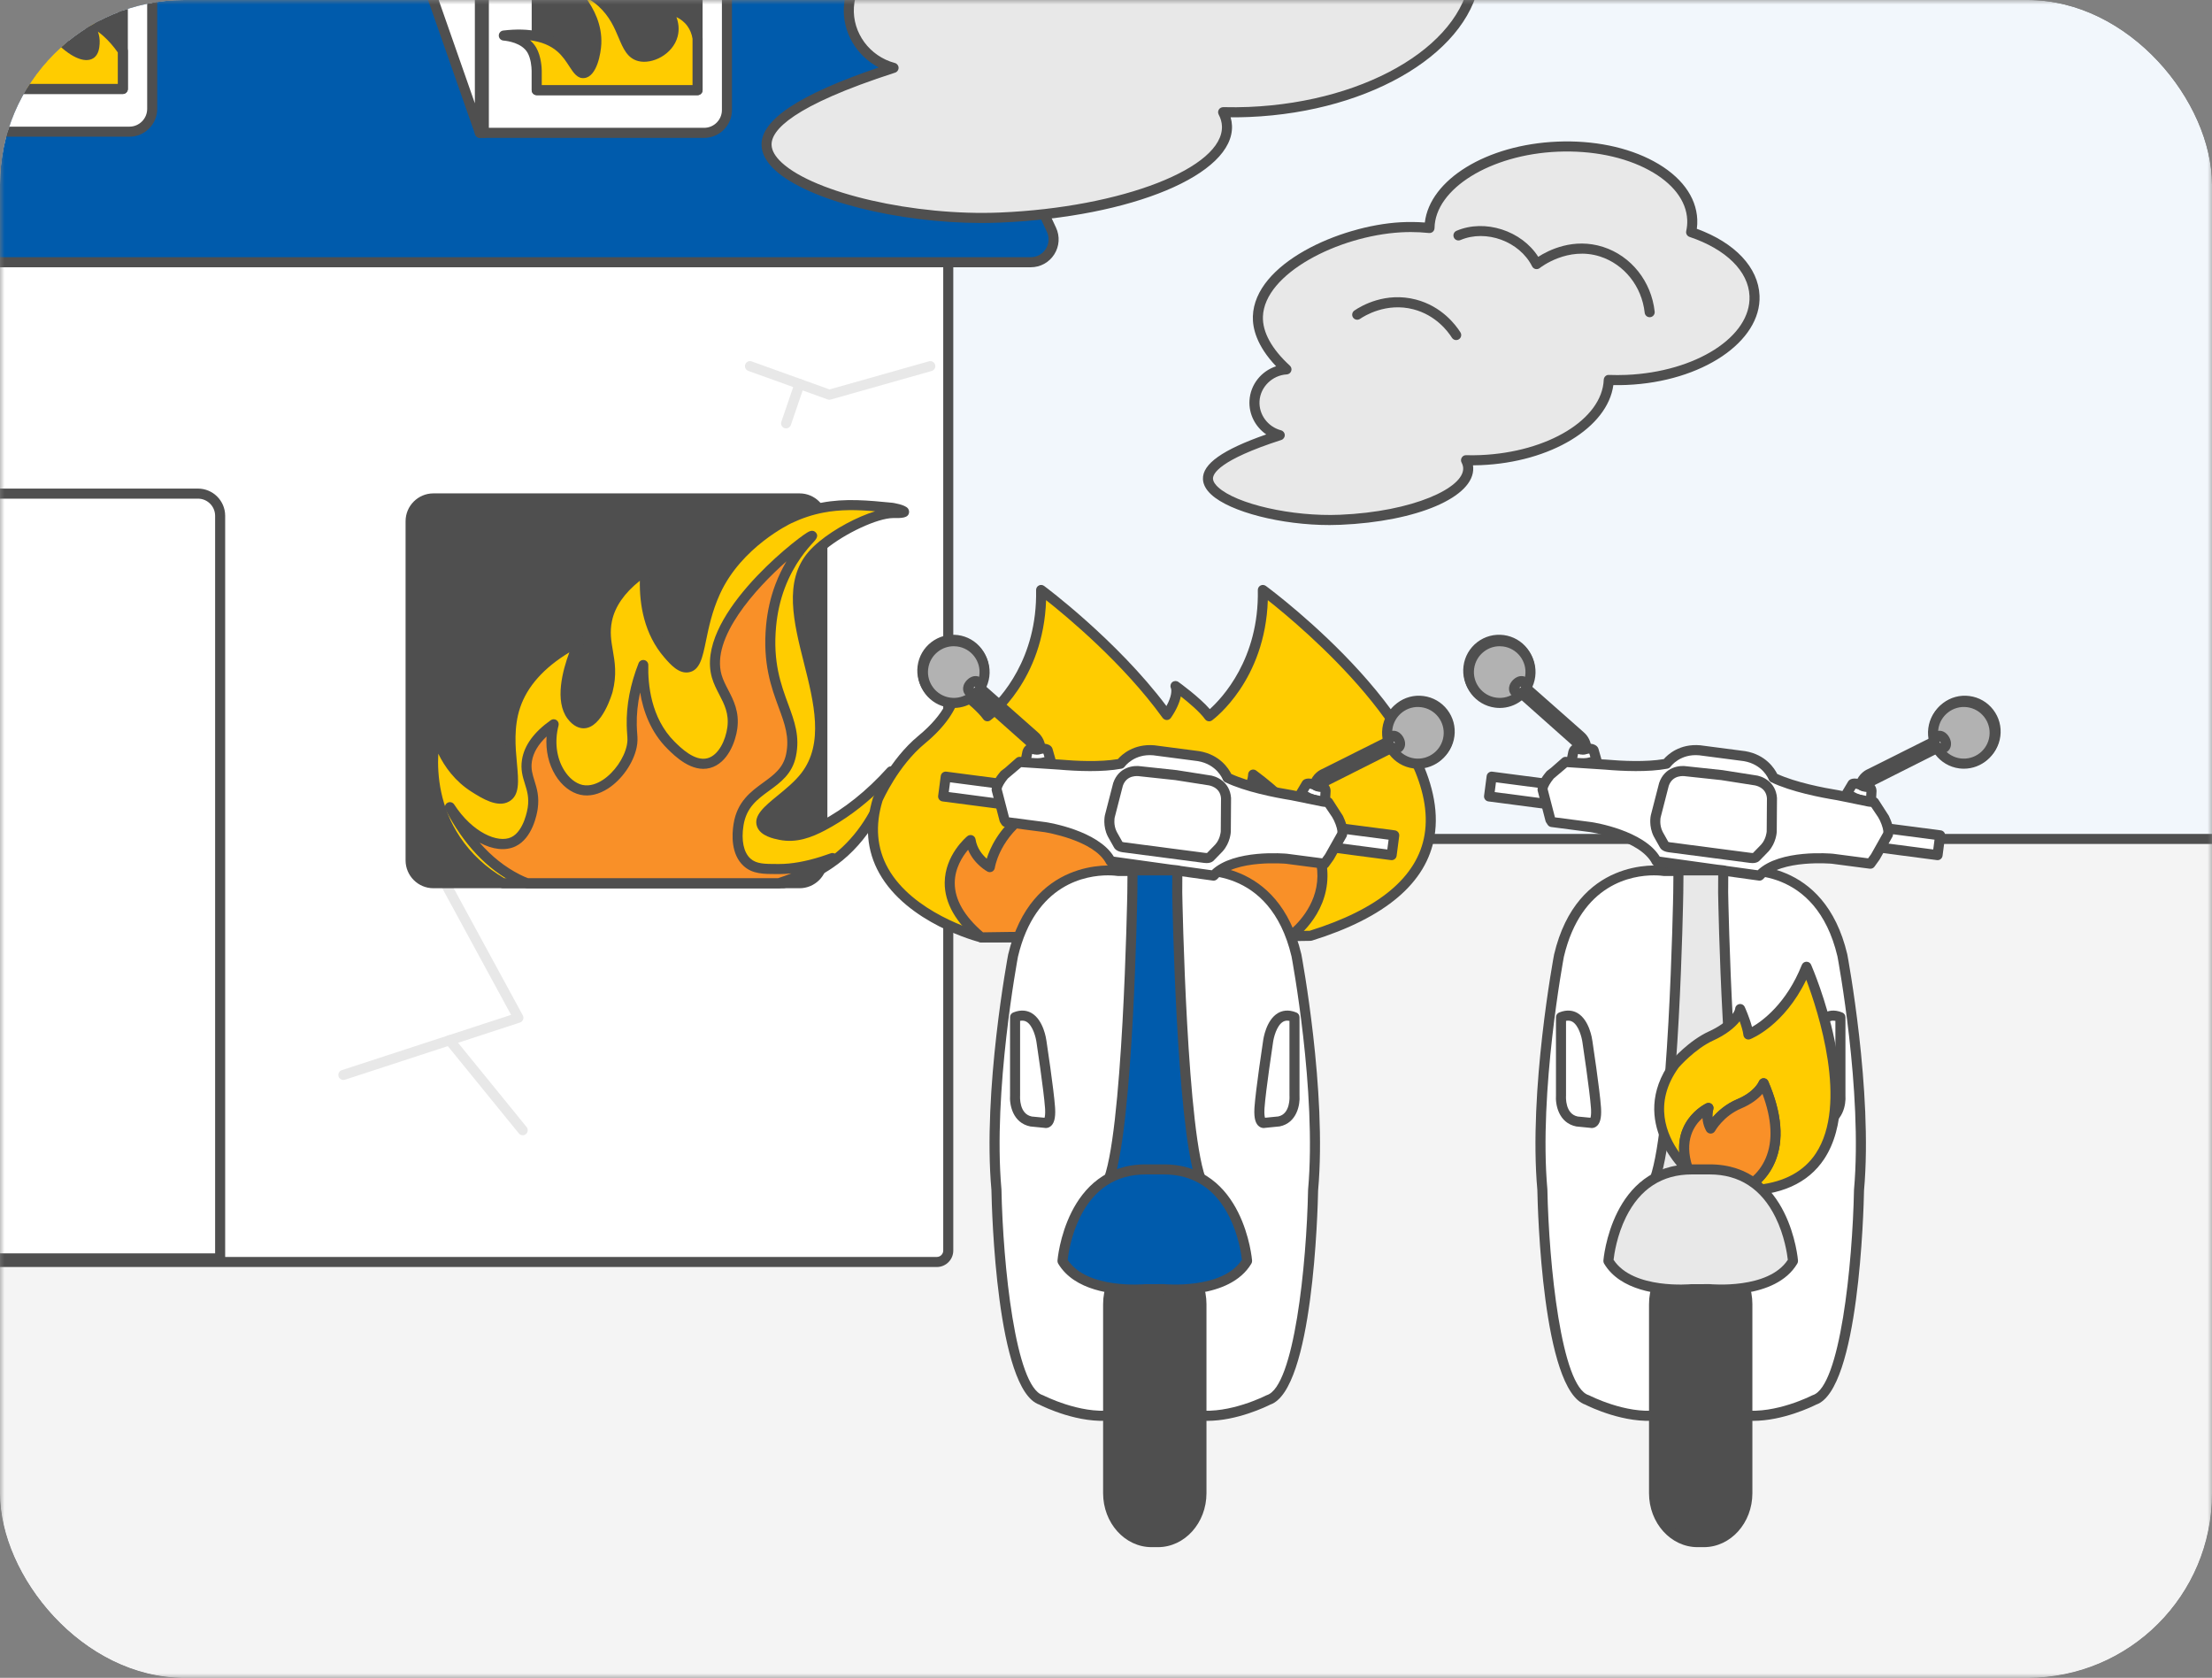 <svg width="240" height="182" viewBox="0 0 240 182" fill="none" xmlns="http://www.w3.org/2000/svg">
<rect x="0" y="0" width="240" height="182" fill="#808080" stroke="none"/>
<g clip-path="url(#clip0_221_30684)">
<mask id="mask0_221_30684" style="mask-type:luminance" maskUnits="userSpaceOnUse" x="0" y="0" width="240" height="182">
<path d="M240 0H0V182H240V0Z" fill="white"/>
</mask>
<g mask="url(#mask0_221_30684)">
<path d="M240 0H0V182H240V0Z" fill="#F2F7FC"/>
<path d="M240 91.387H0V182.387H240V91.387Z" fill="#F4F4F4"/>
<path d="M240.001 91.547H0.001C-0.301 91.547 -0.545 91.302 -0.545 91.001C-0.545 90.7 -0.301 90.455 0.001 90.455H240.001C240.302 90.455 240.546 90.7 240.546 91.001C240.546 91.302 240.302 91.547 240.001 91.547Z" fill="#4F4F4F"/>
<path d="M-71.29 -7.909C-76.055 -9.45 -86.644 -13.607 -95.101 -24.113C-99.403 -29.457 -104.366 -35.851 -104.366 -43.588C-104.366 -64.002 -76.696 -80.552 -42.562 -80.552C-37.905 -80.552 -33.369 -80.241 -29.006 -79.657C-27.866 -99.472 -0.652 -115.328 32.757 -115.328C33.814 -115.328 34.866 -115.312 35.91 -115.28C35.91 -115.296 35.909 -115.312 35.909 -115.328C35.909 -136.042 67.099 -152.834 105.573 -152.834C144.048 -152.834 175.237 -136.042 175.237 -115.328C175.237 -104.698 167.022 -95.103 153.827 -88.278C166.818 -81.443 175.237 -70.491 175.237 -58.145C175.237 -37.431 151.541 -20.639 122.31 -20.639C118.915 -20.639 115.596 -20.868 112.38 -21.301C101.362 -11.15 82.246 -4.436 60.506 -4.436C57.688 -4.436 54.916 -4.551 52.199 -4.769C50.583 14.784 23.566 30.34 -9.528 30.34C-12.211 30.34 -14.854 30.238 -17.448 30.039C-25.127 37.692 -39.135 42.814 -55.145 42.814C-79.41 42.814 -99.081 31.049 -99.081 16.537C-99.081 5.434 -87.567 -4.061 -71.29 -7.909Z" fill="#E8E8E8"/>
<path d="M-55.144 43.36C-79.671 43.36 -99.626 31.326 -99.626 16.536C-99.626 5.808 -89.32 -3.694 -73.208 -7.991C-79.773 -10.37 -88.443 -14.973 -95.525 -23.771C-99.486 -28.691 -104.911 -35.43 -104.911 -43.588C-104.911 -64.271 -76.941 -81.098 -42.562 -81.098C-38.175 -81.098 -33.788 -80.821 -29.509 -80.274C-27.854 -100.284 -0.688 -115.874 32.757 -115.874C33.634 -115.874 34.507 -115.863 35.374 -115.841C35.95 -136.625 67.219 -153.381 105.574 -153.381C144.287 -153.381 175.783 -136.311 175.783 -115.328C175.783 -105.041 168.409 -95.462 154.989 -88.273C168.031 -81.098 175.783 -69.898 175.783 -58.146C175.783 -37.163 151.795 -20.093 122.31 -20.093C119.049 -20.093 115.77 -20.306 112.56 -20.727C100.977 -10.18 81.543 -3.89 60.506 -3.89C57.913 -3.89 55.287 -3.989 52.692 -4.184C50.598 15.526 23.44 30.886 -9.527 30.886C-12.104 30.886 -14.697 30.79 -17.241 30.602C-25.397 38.595 -39.54 43.36 -55.144 43.36ZM-42.562 -80.006C-76.34 -80.006 -103.82 -63.669 -103.82 -43.588C-103.82 -35.815 -98.535 -29.25 -94.676 -24.456C-87.113 -15.06 -77.693 -10.554 -71.122 -8.429C-70.889 -8.354 -70.735 -8.132 -70.745 -7.888C-70.754 -7.643 -70.926 -7.435 -71.164 -7.378C-87.791 -3.447 -98.535 5.94 -98.535 16.536C-98.535 30.724 -79.07 42.268 -55.144 42.268C-39.939 42.268 -25.641 37.433 -17.832 29.652C-17.719 29.54 -17.572 29.483 -17.405 29.494C-14.811 29.693 -12.16 29.794 -9.527 29.794C23.178 29.794 50.053 14.592 51.656 -4.814C51.681 -5.115 51.962 -5.328 52.243 -5.314C54.984 -5.094 57.764 -4.982 60.506 -4.982C81.392 -4.982 100.646 -11.233 112.011 -21.703C112.131 -21.813 112.292 -21.865 112.452 -21.843C115.695 -21.406 119.011 -21.185 122.31 -21.185C151.194 -21.185 174.692 -37.765 174.692 -58.146C174.692 -69.755 166.797 -80.838 153.574 -87.795C153.394 -87.889 153.281 -88.076 153.282 -88.28C153.283 -88.484 153.396 -88.67 153.577 -88.763C167.193 -95.806 174.692 -105.24 174.692 -115.328C174.692 -135.708 143.685 -152.289 105.574 -152.289C67.462 -152.289 36.455 -135.708 36.455 -115.328C36.455 -115.18 36.396 -115.015 36.291 -114.912C36.185 -114.809 36.041 -114.743 35.895 -114.734C34.855 -114.766 33.809 -114.782 32.757 -114.782C16.72 -114.782 1.553 -111.113 -9.952 -104.451C-21.346 -97.853 -27.92 -89.037 -28.461 -79.627C-28.47 -79.475 -28.541 -79.334 -28.658 -79.237C-28.776 -79.14 -28.929 -79.096 -29.078 -79.117C-33.49 -79.707 -38.027 -80.006 -42.562 -80.006Z" fill="#4F4F4F"/>
<path d="M-30.023 28.444L-75.535 -39.193L-121.047 28.444V134.413C-121.047 135.78 -119.94 136.888 -118.574 136.888H101.648C102.33 136.888 102.884 136.334 102.884 135.651V28.444H-30.023Z" fill="white"/>
<path d="M101.648 137.435H-118.573C-120.237 137.435 -121.592 136.079 -121.592 134.413V28.444C-121.592 28.336 -121.559 28.23 -121.499 28.139L-75.987 -39.498C-75.784 -39.8 -75.285 -39.8 -75.082 -39.498L-29.732 27.898H102.884C103.185 27.898 103.43 28.143 103.43 28.444V135.651C103.43 136.634 102.63 137.435 101.648 137.435ZM-120.501 28.611V134.413C-120.501 135.477 -119.637 136.343 -118.573 136.343H101.648C102.028 136.343 102.339 136.033 102.339 135.651V28.99H-30.022C-30.204 28.99 -30.373 28.9 -30.475 28.749L-75.534 -38.216L-120.501 28.611Z" fill="#4F4F4F"/>
<path d="M89.984 43.361C89.921 43.361 89.859 43.35 89.799 43.328L81.188 40.231C80.905 40.129 80.758 39.816 80.859 39.532C80.962 39.248 81.272 39.099 81.558 39.203L90.004 42.242L100.788 39.192C101.08 39.11 101.378 39.279 101.461 39.568C101.543 39.858 101.374 40.161 101.084 40.242L90.132 43.34C90.083 43.353 90.033 43.361 89.984 43.361Z" fill="#E8E8E8"/>
<path d="M85.291 46.471C85.233 46.471 85.173 46.462 85.114 46.442C84.829 46.343 84.677 46.033 84.775 45.748L86.236 41.475C86.334 41.19 86.64 41.037 86.929 41.135C87.214 41.233 87.366 41.544 87.269 41.829L85.807 46.102C85.729 46.329 85.517 46.471 85.291 46.471Z" fill="#E8E8E8"/>
<path d="M111.841 28.445H-36.173C-37.068 28.445 -37.892 27.961 -38.33 27.179L-75.236 -38.75C-75.236 -38.75 -105.294 5.34 -120.316 27.375C-120.775 28.047 -121.53 28.445 -122.344 28.445C-123.468 28.445 -125.166 28.445 -126.807 28.445C-128.827 28.445 -129.994 26.152 -128.807 24.515L-74.51 -50.373L77.299 -50.373C78.259 -50.373 79.132 -49.817 79.539 -48.947C80.576 -46.731 81.611 -44.515 82.647 -42.3C83.338 -40.824 84.028 -39.349 84.718 -37.873C84.735 -37.836 84.753 -37.799 84.77 -37.762C94.54 -16.868 104.311 4.026 114.081 24.92C114.848 26.561 113.651 28.445 111.841 28.445Z" fill="#005BAC"/>
<path d="M111.841 28.99H-36.172C-37.263 28.99 -38.273 28.399 -38.806 27.445L-75.281 -37.715L-119.866 27.682C-120.424 28.501 -121.35 28.99 -122.344 28.99H-126.807C-127.947 28.99 -128.977 28.358 -129.495 27.341C-130.013 26.324 -129.918 25.118 -129.248 24.194L-74.952 -50.695C-74.849 -50.836 -74.685 -50.92 -74.51 -50.92H77.3C78.466 -50.92 79.538 -50.237 80.034 -49.179L85.213 -38.105L84.77 -37.763L85.264 -37.994L114.575 24.688C115.014 25.628 114.945 26.713 114.388 27.59C113.831 28.467 112.879 28.99 111.841 28.99ZM-75.236 -39.297C-75.228 -39.297 -75.22 -39.297 -75.212 -39.296C-75.023 -39.288 -74.852 -39.182 -74.76 -39.017L-37.854 26.912C-37.513 27.52 -36.869 27.898 -36.172 27.898H111.841C112.504 27.898 113.112 27.564 113.467 27.004C113.823 26.444 113.867 25.751 113.587 25.151L84.276 -37.531C84.276 -37.532 84.224 -37.642 84.224 -37.642L79.045 -48.716C78.73 -49.391 78.044 -49.828 77.3 -49.828H-74.232L-128.365 24.835C-128.8 25.434 -128.859 26.186 -128.523 26.846C-128.187 27.505 -127.545 27.898 -126.807 27.898H-122.344C-121.712 27.898 -121.122 27.587 -120.768 27.066L-75.686 -39.059C-75.584 -39.208 -75.415 -39.297 -75.236 -39.297Z" fill="#4F4F4F"/>
<path d="M52.067 -17.639H78.872V11.935C78.872 13.301 77.764 14.41 76.399 14.41H52.067V-17.639Z" fill="white"/>
<path d="M76.4 14.956H52.068C51.767 14.956 51.523 14.711 51.523 14.409V-17.64C51.523 -17.941 51.767 -18.186 52.068 -18.186H78.873C79.174 -18.186 79.418 -17.941 79.418 -17.64V11.934C79.418 13.6 78.064 14.956 76.4 14.956ZM52.613 13.864H76.4C77.463 13.864 78.327 12.998 78.327 11.934V-17.093H52.613V13.864Z" fill="#4F4F4F"/>
<path d="M40.842 -17.639L52.068 14.41V-17.639H40.842Z" fill="white"/>
<path d="M52.068 14.956C51.839 14.956 51.631 14.812 51.553 14.59L40.326 -17.459C40.268 -17.626 40.294 -17.811 40.397 -17.955C40.499 -18.099 40.664 -18.186 40.841 -18.186H52.068C52.369 -18.186 52.613 -17.941 52.613 -17.64V14.409C52.613 14.675 52.422 14.903 52.16 14.948C52.129 14.953 52.098 14.956 52.068 14.956ZM41.61 -17.093L51.522 11.203V-17.093H41.61Z" fill="#4F4F4F"/>
<path d="M75.685 -8.252V9.776H58.233V-8.252C58.45 -8.585 61.402 -12.966 66.889 -13.004C67.473 -13.008 68.029 -12.962 68.557 -12.875C73.067 -12.148 75.507 -8.526 75.685 -8.252Z" fill="#4F4F4F"/>
<path d="M75.685 10.322H58.233C57.932 10.322 57.688 10.077 57.688 9.775V-8.252C57.688 -8.358 57.718 -8.462 57.776 -8.55C58.106 -9.058 61.163 -13.511 66.886 -13.55C67.477 -13.559 68.07 -13.509 68.646 -13.414C73.446 -12.64 76.035 -8.716 76.143 -8.549C76.2 -8.461 76.23 -8.358 76.23 -8.252V9.775C76.23 10.077 75.986 10.322 75.685 10.322ZM58.778 9.229H75.139V-8.084C74.67 -8.75 72.389 -11.705 68.47 -12.336C67.954 -12.421 67.423 -12.461 66.894 -12.458C62.095 -12.426 59.306 -8.831 58.778 -8.084V9.229Z" fill="#4F4F4F"/>
<path d="M75.685 4.162V9.775H58.233C58.233 9.612 58.233 9.366 58.233 9.065C58.233 7.958 58.235 7.777 58.233 7.652C58.232 7.535 58.203 6.286 57.705 5.435C56.916 4.087 55.042 3.888 54.664 3.855C57.709 3.489 59.618 4.117 60.832 5.174C62.208 6.372 62.571 8.019 63.347 7.923C64.132 7.827 64.637 6.037 64.698 4.739C64.844 1.594 62.474 -0.816 61.523 -1.686C62.548 -1.43 64.008 -0.908 65.302 0.271C67.918 2.656 67.542 5.623 69.385 6.097C70.675 6.429 72.569 5.412 72.994 3.826C73.378 2.389 72.412 1.136 72.274 0.962C72.568 0.996 74.088 1.202 75.035 2.522C75.483 3.145 75.63 3.778 75.685 4.162Z" fill="#FFCC00"/>
<path d="M75.685 10.321H58.233C57.932 10.321 57.688 10.076 57.688 9.775V7.661C57.683 7.245 57.581 6.305 57.233 5.71C56.613 4.65 55.074 4.439 54.617 4.399C54.338 4.375 54.123 4.144 54.118 3.864C54.114 3.584 54.321 3.346 54.598 3.312C57.473 2.971 59.689 3.455 61.19 4.762C61.877 5.361 62.321 6.044 62.678 6.593C62.871 6.89 63.163 7.339 63.294 7.383C63.532 7.351 64.085 6.175 64.153 4.713C64.279 1.997 62.328 -0.209 61.155 -1.282C60.971 -1.451 60.924 -1.723 61.042 -1.943C61.16 -2.165 61.412 -2.278 61.655 -2.215C63.235 -1.82 64.586 -1.12 65.669 -0.133C67.059 1.135 67.652 2.542 68.129 3.672C68.607 4.806 68.886 5.405 69.52 5.568C70.525 5.828 72.116 4.992 72.467 3.684C72.772 2.543 72.004 1.5 71.847 1.302C71.709 1.129 71.69 0.89 71.797 0.697C71.904 0.504 72.121 0.403 72.336 0.42C72.947 0.491 74.475 0.806 75.478 2.203C75.869 2.748 76.127 3.398 76.225 4.084C76.228 4.109 76.23 4.136 76.23 4.161V9.775C76.23 10.076 75.986 10.321 75.685 10.321ZM58.779 9.229H75.139V4.202C75.063 3.703 74.874 3.233 74.592 2.84C74.247 2.359 73.806 2.049 73.391 1.85C73.608 2.436 73.733 3.171 73.521 3.967C72.998 5.915 70.755 7.013 69.249 6.626C68.061 6.32 67.606 5.241 67.124 4.097C66.666 3.011 66.147 1.781 64.934 0.675C64.496 0.275 64.006 -0.071 63.466 -0.362C64.456 0.954 65.338 2.717 65.243 4.764C65.197 5.737 64.781 8.298 63.413 8.465C62.652 8.566 62.222 7.893 61.764 7.189C61.427 6.67 61.046 6.084 60.474 5.585C59.723 4.932 58.733 4.526 57.513 4.37C57.765 4.587 57.992 4.847 58.175 5.159C58.744 6.131 58.777 7.494 58.779 7.646L58.779 7.972L58.779 9.229Z" fill="#4F4F4F"/>
<path d="M52.496 14.956C52.194 14.956 51.95 14.711 51.95 14.41V-17.639C51.95 -17.771 51.998 -17.9 52.086 -17.999L66.896 -34.886C67.096 -35.114 67.44 -35.135 67.666 -34.936C67.892 -34.737 67.915 -34.392 67.716 -34.165L53.041 -17.433V14.41C53.041 14.711 52.797 14.956 52.496 14.956Z" fill="#4F4F4F"/>
<path d="M-12.279 53.543H21.48C22.808 53.543 23.886 54.622 23.886 55.951V136.499H-14.685V55.951C-14.685 54.622 -13.607 53.543 -12.279 53.543Z" fill="white"/>
<path d="M23.885 137.046H-14.685C-14.986 137.046 -15.23 136.801 -15.23 136.5V55.952C-15.23 54.323 -13.907 52.998 -12.279 52.998H21.48C23.107 52.998 24.431 54.323 24.431 55.952V136.5C24.431 136.801 24.186 137.046 23.885 137.046ZM-14.14 135.954H23.34V55.952C23.34 54.925 22.505 54.09 21.48 54.09H-12.279C-13.305 54.09 -14.14 54.925 -14.14 55.952V135.954Z" fill="#4F4F4F"/>
<path d="M-10.291 -17.766H16.514V11.808C16.514 13.174 15.406 14.283 14.041 14.283H-10.291V-17.766Z" fill="white"/>
<path d="M14.041 14.83H-10.291C-10.593 14.83 -10.837 14.585 -10.837 14.284V-17.765C-10.837 -18.066 -10.593 -18.311 -10.291 -18.311H16.514C16.815 -18.311 17.059 -18.066 17.059 -17.765V11.808C17.059 13.474 15.705 14.83 14.041 14.83ZM-9.746 13.738H14.041C15.104 13.738 15.969 12.873 15.969 11.808V-17.218H-9.746V13.738Z" fill="#4F4F4F"/>
<path d="M13.326 -8.378V9.649H-4.125V-8.378C-4.039 -8.511 -3.518 -9.286 -2.575 -10.173C-2.289 -10.443 -1.964 -10.723 -1.601 -10.998C-1.093 -11.381 -0.51 -11.757 0.146 -12.083C1.357 -12.685 2.821 -13.118 4.531 -13.129H4.6C6.227 -13.129 7.635 -12.745 8.816 -12.193C11.652 -10.872 13.186 -8.593 13.326 -8.378Z" fill="#4F4F4F"/>
<path d="M13.326 10.195H-4.125C-4.427 10.195 -4.671 9.95 -4.671 9.649V-8.379C-4.671 -8.485 -4.64 -8.588 -4.582 -8.677C-4.481 -8.831 -3.929 -9.65 -2.949 -10.572C-2.626 -10.876 -2.283 -11.166 -1.929 -11.434C-1.348 -11.874 -0.731 -12.258 -0.096 -12.573C1.355 -13.294 2.911 -13.665 4.527 -13.676H4.6C6.147 -13.676 7.642 -13.344 9.046 -12.689C12.015 -11.306 13.611 -8.942 13.784 -8.676C13.841 -8.588 13.872 -8.485 13.872 -8.379V9.649C13.872 9.95 13.627 10.195 13.326 10.195ZM-3.58 9.103H12.781V-8.209C12.421 -8.718 10.986 -10.581 8.585 -11.699C7.327 -12.286 5.986 -12.584 4.6 -12.584C3.085 -12.574 1.691 -12.241 0.389 -11.595C-0.185 -11.31 -0.743 -10.963 -1.272 -10.563C-1.594 -10.319 -1.907 -10.054 -2.201 -9.777C-2.929 -9.092 -3.388 -8.485 -3.58 -8.211V9.103Z" fill="#4F4F4F"/>
<path d="M-9.863 14.829C-10.164 14.829 -10.408 14.584 -10.408 14.283V-17.765C-10.408 -17.898 -10.36 -18.026 -10.273 -18.126L4.539 -35.014C4.738 -35.241 5.082 -35.262 5.308 -35.063C5.534 -34.864 5.557 -34.52 5.358 -34.293L-9.317 -17.56V14.283C-9.317 14.584 -9.562 14.829 -9.863 14.829Z" fill="#4F4F4F"/>
<path d="M13.326 5.52V9.648H-4.125V9.023C-4.125 8.511 -4.125 8.451 -4.125 8.436C-4.126 8.142 -4.21 6.995 -4.712 6.175C-5.504 4.882 -7.184 4.645 -7.463 4.61C-4.935 3.594 -3.497 3.88 -2.642 4.363C-1.6 4.952 -1.109 6.01 -0.265 5.892C0.5 5.784 0.941 4.791 1.132 4.379C2.302 1.852 0.792 -1.441 0.377 -2.291C2.34 -0.194 4.303 1.905 6.267 4.002C7.826 5.668 9.212 6.238 9.827 5.857C10.2 5.626 10.242 5.051 10.266 4.719C10.383 3.112 8.96 1.991 8.759 1.836C9.515 2.11 10.57 2.602 11.59 3.511C12.193 4.047 12.812 4.756 13.326 5.52Z" fill="#FFCC00"/>
<path d="M13.327 10.194H-4.125C-4.426 10.194 -4.671 9.949 -4.671 9.648V9.022C-4.67 8.574 -4.67 8.479 -4.671 8.453C-4.671 8.138 -4.766 7.132 -5.177 6.46C-5.799 5.444 -7.137 5.201 -7.532 5.151C-7.779 5.12 -7.972 4.926 -8.004 4.679C-8.036 4.432 -7.897 4.196 -7.666 4.102C-5.465 3.217 -3.685 3.146 -2.374 3.887C-1.904 4.152 -1.548 4.486 -1.235 4.781C-0.825 5.167 -0.584 5.387 -0.341 5.35C0.111 5.287 0.482 4.484 0.622 4.181C1.637 1.99 0.445 -0.907 -0.113 -2.052C-0.232 -2.295 -0.155 -2.588 0.067 -2.741C0.289 -2.895 0.591 -2.862 0.775 -2.665L6.665 3.628C8.268 5.34 9.335 5.523 9.54 5.392C9.676 5.308 9.711 4.835 9.722 4.679C9.814 3.406 8.659 2.447 8.426 2.268C8.213 2.103 8.152 1.808 8.281 1.572C8.41 1.337 8.693 1.23 8.945 1.322C10.075 1.732 11.087 2.332 11.953 3.102C12.604 3.682 13.252 4.432 13.779 5.215C13.839 5.305 13.872 5.411 13.872 5.52V9.648C13.872 9.949 13.628 10.194 13.327 10.194ZM-3.58 9.102H12.781V5.689C12.322 5.03 11.775 4.405 11.228 3.918C11.035 3.746 10.834 3.585 10.625 3.433C10.767 3.829 10.845 4.274 10.81 4.759C10.782 5.143 10.724 5.944 10.114 6.321C9.168 6.906 7.54 6.161 5.868 4.375L1.817 0.045C2.172 1.463 2.304 3.145 1.627 4.609C1.384 5.133 0.851 6.285 -0.189 6.431C-0.957 6.54 -1.479 6.05 -1.982 5.578C-2.264 5.312 -2.556 5.039 -2.91 4.838C-3.61 4.442 -4.531 4.365 -5.657 4.61C-5.137 4.884 -4.614 5.289 -4.247 5.89C-3.591 6.962 -3.58 8.42 -3.58 8.434C-3.58 8.434 -3.579 8.517 -3.58 9.023V9.102Z" fill="#4F4F4F"/>
<path d="M37.257 117.147C37.026 117.147 36.813 117.001 36.738 116.77C36.644 116.484 36.801 116.175 37.087 116.082L55.452 110.085L47.404 95.283C47.261 95.018 47.358 94.686 47.623 94.542C47.888 94.4 48.219 94.497 48.363 94.761L56.724 110.139C56.801 110.281 56.811 110.451 56.752 110.602C56.691 110.753 56.568 110.869 56.413 110.919L37.426 117.12C37.37 117.138 37.313 117.147 37.257 117.147Z" fill="#E8E8E8"/>
<path d="M56.715 123.142C56.556 123.142 56.399 123.073 56.292 122.94L48.352 113.184C48.162 112.95 48.197 112.606 48.43 112.416C48.663 112.224 49.008 112.261 49.197 112.495L57.137 122.251C57.327 122.485 57.293 122.829 57.059 123.019C56.958 123.102 56.836 123.142 56.715 123.142Z" fill="#E8E8E8"/>
<path d="M86.751 54.065H47.023C45.657 54.065 44.55 55.173 44.55 56.54V93.327C44.55 94.695 45.657 95.803 47.023 95.803H86.751C88.117 95.803 89.224 94.695 89.224 93.327V56.54C89.224 55.173 88.117 54.065 86.751 54.065Z" fill="#4F4F4F"/>
<path d="M86.752 96.348H47.023C45.359 96.348 44.005 94.992 44.005 93.326V56.539C44.005 54.873 45.359 53.518 47.023 53.518H86.752C88.416 53.518 89.77 54.873 89.77 56.539V93.326C89.77 94.992 88.416 96.348 86.752 96.348ZM47.023 54.61C45.96 54.61 45.096 55.475 45.096 56.539V93.326C45.096 94.391 45.96 95.256 47.023 95.256H86.752C87.815 95.256 88.68 94.391 88.68 93.326V56.539C88.68 55.475 87.815 54.61 86.752 54.61H47.023Z" fill="#4F4F4F"/>
<path d="M98.092 55.518C98.075 55.661 97.029 55.648 96.876 55.648C95.112 55.648 91.478 57.304 89.224 59.169C88.798 59.521 88.421 59.881 88.116 60.238C83.002 66.216 92.606 77.418 87.376 84.194C85.569 86.536 82.152 88.08 82.651 89.472C82.918 90.215 84.139 90.459 84.668 90.565C86.373 90.906 87.886 90.305 89.224 89.606C89.246 89.594 89.268 89.582 89.29 89.571C92.413 87.925 94.897 85.645 96.679 83.67C95.968 86.307 94.273 90.828 89.965 93.724C89.837 93.81 89.586 93.979 89.224 94.192C88.963 94.344 88.645 94.518 88.273 94.698C87.445 95.099 86.408 95.484 84.984 95.802H54.564C53.223 95.047 51.118 93.602 49.444 91.08C46.136 86.1 47.036 80.735 47.283 79.472C47.565 80.528 48.53 83.585 51.489 85.446C52.501 86.082 53.983 87.015 54.957 86.471C56.716 85.487 54.436 81.018 55.912 76.598C56.721 74.175 58.691 71.667 62.89 69.516C62.89 69.516 60.131 75.125 62.009 77.622C62.116 77.765 62.636 78.457 63.33 78.454C64.856 78.448 65.891 75.09 65.931 74.933C66.786 71.615 65.278 70.057 65.862 67.257C66.166 65.796 67.117 63.854 70.024 61.874C69.875 63.705 69.81 67.873 72.496 70.965C73.092 71.649 73.859 72.532 74.652 72.385C76.173 72.101 75.715 68.412 77.581 64.289C77.595 64.257 77.617 64.21 77.645 64.148C80.023 58.978 85.334 56.399 85.671 56.24C86.907 55.658 88.079 55.289 89.224 55.07C91.742 54.585 94.13 54.821 96.789 55.083C97.12 55.116 98.108 55.377 98.092 55.518Z" fill="#FFCC00"/>
<path d="M84.984 96.348H54.564C54.47 96.348 54.378 96.324 54.296 96.278C52.148 95.068 50.313 93.375 48.989 91.382C45.791 86.567 46.357 81.375 46.748 79.367C46.797 79.117 47.011 78.934 47.265 78.925C47.546 78.921 47.745 79.085 47.81 79.33C48.187 80.746 49.204 83.364 51.78 84.984C52.612 85.507 54.003 86.379 54.691 85.994C55.257 85.678 55.138 84.389 55 82.898C54.83 81.052 54.617 78.754 55.395 76.425C56.379 73.477 58.817 70.989 62.642 69.029C62.852 68.923 63.105 68.961 63.274 69.127C63.441 69.292 63.484 69.546 63.38 69.757C62.655 71.234 61.073 75.468 62.445 77.293C62.742 77.684 63.062 77.908 63.326 77.908H63.328C64.192 77.904 65.163 75.679 65.404 74.794C65.832 73.131 65.631 71.971 65.418 70.744C65.23 69.663 65.036 68.546 65.328 67.145C65.768 65.032 67.245 63.106 69.718 61.422C69.891 61.304 70.117 61.297 70.299 61.402C70.48 61.508 70.585 61.709 70.568 61.918C70.365 64.418 70.605 67.955 72.909 70.606C73.374 71.141 74.088 71.941 74.552 71.848C75.022 71.76 75.261 70.598 75.538 69.253C75.838 67.8 76.211 65.993 77.084 64.064L77.154 63.913C79.624 58.539 85.203 55.857 85.438 55.746C86.661 55.17 87.867 54.774 89.122 54.533C91.717 54.034 94.204 54.28 96.838 54.538C96.857 54.541 98.172 54.726 98.505 55.143C98.596 55.256 98.65 55.434 98.634 55.579V55.581C98.561 56.2 97.83 56.205 96.911 56.194C95.232 56.194 91.683 57.844 89.572 59.59C89.158 59.932 88.807 60.269 88.53 60.594C86.188 63.332 87.204 67.362 88.28 71.629C89.428 76.182 90.616 80.89 87.808 84.528C87.03 85.536 85.989 86.387 85.07 87.137C84.1 87.93 83 88.828 83.165 89.286C83.272 89.586 83.813 89.836 84.772 90.028C86.341 90.344 87.777 89.746 88.972 89.121L89.041 89.086C91.593 87.741 94.029 85.795 96.275 83.304C96.445 83.117 96.72 83.07 96.941 83.191C97.162 83.312 97.272 83.568 97.206 83.812C95.977 88.369 93.578 91.953 90.269 94.177C90.129 94.271 89.871 94.446 89.5 94.663C89.228 94.822 88.897 95.002 88.51 95.189C87.521 95.668 86.406 96.044 85.104 96.335C85.065 96.344 85.024 96.348 84.984 96.348ZM54.708 95.256H84.924C86.118 94.985 87.136 94.641 88.035 94.206C88.393 94.032 88.7 93.866 88.95 93.72C89.291 93.519 89.531 93.359 89.655 93.275C92.194 91.568 94.161 88.993 95.426 85.747C93.566 87.53 91.595 88.974 89.545 90.054C89.544 90.054 89.477 90.089 89.477 90.09C88.113 90.801 86.46 91.48 84.561 91.1C83.944 90.976 82.509 90.688 82.138 89.656C81.713 88.471 82.949 87.461 84.381 86.291C85.254 85.578 86.243 84.77 86.945 83.86C89.428 80.643 88.307 76.197 87.222 71.896C86.125 67.548 84.992 63.051 87.702 59.883C88.019 59.511 88.415 59.13 88.877 58.748C90.579 57.34 93.01 56.058 94.948 55.459C93.002 55.296 91.207 55.245 89.328 55.606C88.162 55.829 87.042 56.198 85.904 56.734C85.683 56.838 80.45 59.353 78.141 64.376L78.081 64.507C77.255 66.333 76.896 68.074 76.607 69.473C76.221 71.347 75.942 72.699 74.752 72.921C73.659 73.127 72.752 72.089 72.093 71.332C69.881 68.786 69.377 65.569 69.423 62.994C67.738 64.337 66.722 65.805 66.397 67.368C66.147 68.565 66.315 69.532 66.492 70.557C66.705 71.784 66.948 73.176 66.46 75.07C66.449 75.109 65.353 78.992 63.333 79H63.326C62.888 79 62.231 78.818 61.578 77.956C60.142 76.046 61.05 72.698 61.773 70.763C58.995 72.446 57.2 74.463 56.429 76.77C55.725 78.882 55.925 81.053 56.087 82.797C56.267 84.746 56.409 86.285 55.223 86.947C53.97 87.648 52.303 86.603 51.202 85.91C49.367 84.756 48.24 83.166 47.555 81.756C47.429 84.117 47.75 87.544 49.899 90.778C51.101 92.589 52.762 94.135 54.708 95.256Z" fill="#4F4F4F"/>
<path d="M90.316 93.075C89.968 93.294 89.604 93.513 89.224 93.728C87.852 94.505 86.278 95.236 84.508 95.803H57.202C56.843 95.683 56.514 95.536 56.151 95.352C54.326 94.424 51.312 92.388 48.818 87.556C50.91 90.785 53.919 92.152 55.697 91.312C57.352 90.529 57.764 87.914 57.8 87.67C58.138 85.347 56.863 84.439 57.174 82.492C57.335 81.488 57.938 80.074 60.074 78.565C59.14 82.135 60.994 85.222 63.087 85.678C65.421 86.186 68.033 83.418 68.544 80.955C68.708 80.161 68.57 79.81 68.544 78.679C68.509 77.132 68.703 74.909 69.795 72.135C69.753 73.79 69.888 77.947 72.808 80.841C73.538 81.566 75.216 83.229 76.9 82.776C78.479 82.352 79.274 80.341 79.458 78.964C79.792 76.471 78.283 75.161 77.764 73.346C75.914 66.867 87.892 57.923 88.108 58.127C88.202 58.214 86.006 59.953 84.633 63.605C84.266 64.579 83.843 66 83.665 67.867C82.957 75.321 86.729 77.576 85.825 81.922C85.077 85.52 80.791 85.266 80.129 89.46C80.057 89.914 79.682 92.284 81.051 93.531C81.888 94.295 83.002 94.265 84.52 94.267C85.79 94.268 87.337 94.041 89.224 93.447C89.576 93.336 89.94 93.213 90.316 93.075Z" fill="#F99028"/>
<path d="M84.507 96.349H57.202C57.143 96.349 57.085 96.339 57.029 96.321C56.677 96.203 56.33 96.054 55.904 95.838C52.822 94.271 50.275 91.569 48.334 87.806C48.2 87.548 48.292 87.229 48.544 87.084C48.794 86.937 49.118 87.015 49.275 87.258C51.262 90.323 54.036 91.494 55.464 90.817C56.873 90.151 57.245 87.695 57.26 87.591C57.417 86.51 57.191 85.786 56.951 85.02C56.712 84.258 56.466 83.47 56.636 82.405C56.885 80.849 57.936 79.407 59.759 78.119C59.946 77.986 60.196 77.985 60.384 78.116C60.573 78.246 60.66 78.481 60.601 78.702C60.152 80.421 60.368 82.179 61.194 83.525C61.724 84.391 62.456 84.981 63.202 85.144C64.046 85.327 64.86 84.953 65.393 84.607C66.642 83.795 67.719 82.247 68.01 80.844C68.103 80.391 68.084 80.124 68.048 79.639C68.029 79.381 68.007 79.081 67.998 78.691C67.949 76.506 68.382 74.232 69.287 71.935C69.384 71.689 69.642 71.55 69.903 71.599C70.162 71.652 70.346 71.884 70.34 72.148C70.29 74.144 70.593 77.876 73.191 80.453C73.846 81.103 75.378 82.619 76.758 82.248C77.977 81.921 78.732 80.278 78.917 78.891C79.115 77.411 78.591 76.399 78.035 75.328C77.738 74.755 77.429 74.161 77.24 73.495C75.406 67.074 85.992 58.738 87.564 57.777C87.755 57.661 88.153 57.418 88.481 57.728C88.897 58.119 88.508 58.539 88.251 58.818C87.681 59.436 86.165 61.078 85.143 63.796C84.66 65.081 84.346 66.468 84.209 67.918C83.838 71.82 84.725 74.228 85.507 76.353C86.205 78.246 86.806 79.88 86.359 82.033C85.96 83.95 84.683 84.878 83.448 85.775C82.179 86.698 80.98 87.569 80.668 89.545C80.411 91.153 80.684 92.458 81.417 93.127C82.066 93.719 82.972 93.719 84.343 93.72H84.532C85.863 93.72 87.386 93.453 89.06 92.925C89.405 92.817 89.761 92.696 90.129 92.562C90.388 92.465 90.682 92.583 90.806 92.834C90.928 93.085 90.842 93.388 90.606 93.537C90.251 93.76 89.88 93.983 89.493 94.202C87.936 95.083 86.315 95.797 84.674 96.322C84.62 96.34 84.564 96.349 84.507 96.349ZM57.293 95.257H84.422C84.903 95.1 85.382 94.927 85.86 94.738C85.401 94.787 84.958 94.812 84.531 94.812H84.342C82.834 94.811 81.643 94.811 80.683 93.934C79.3 92.674 79.405 90.536 79.591 89.374C79.973 86.951 81.478 85.857 82.807 84.892C83.972 84.045 84.978 83.314 85.291 81.81C85.675 79.964 85.15 78.538 84.484 76.732C83.701 74.607 82.728 71.964 83.122 67.815C83.269 66.268 83.605 64.787 84.122 63.411C84.486 62.443 84.909 61.602 85.333 60.886C81.968 63.862 77.141 69.177 78.288 73.195C78.449 73.755 78.718 74.275 79.003 74.825C79.584 75.945 80.243 77.214 79.998 79.036C79.82 80.373 78.995 82.778 77.041 83.303C75.059 83.836 73.211 82.01 72.424 81.23C70.587 79.408 69.78 77.101 69.451 75.103C69.184 76.313 69.063 77.504 69.089 78.666C69.098 79.034 69.118 79.317 69.136 79.559C69.173 80.064 69.202 80.463 69.078 81.066C68.727 82.758 67.485 84.549 65.988 85.523C64.973 86.181 63.929 86.422 62.971 86.211C61.936 85.985 60.949 85.215 60.263 84.096C59.522 82.886 59.191 81.407 59.302 79.891C58.395 80.748 57.862 81.648 57.713 82.577C57.584 83.388 57.772 83.993 57.992 84.694C58.245 85.503 58.532 86.422 58.339 87.748C58.263 88.271 57.79 90.925 55.929 91.805C54.814 92.332 53.42 92.148 52.038 91.403C53.331 92.888 54.788 94.046 56.398 94.864C56.745 95.04 57.017 95.16 57.293 95.257Z" fill="#4F4F4F"/>
<path d="M188.085 -19.384C187.861 -24.722 183.027 -29.218 175.919 -31.604C176.091 -32.385 176.165 -33.182 176.131 -33.99C175.782 -42.319 164.209 -48.596 150.283 -48.011C136.652 -47.438 125.821 -40.503 125.695 -32.399C124.393 -32.536 122.466 -32.664 120.148 -32.531C108.142 -31.843 93.051 -24.569 92.755 -15.414C92.705 -13.862 93.009 -10.062 98.241 -5.266C94.934 -5.077 92.295 -2.438 92.103 0.759C91.923 3.765 93.947 6.565 96.95 7.361C85.267 11.137 83.102 13.932 83.171 15.75C83.34 20.174 96.94 24.086 108.521 23.599C122.315 23.02 133.331 18.566 133.125 13.651C133.103 13.141 132.96 12.646 132.708 12.169C133.634 12.191 134.573 12.185 135.524 12.146C149.026 11.578 159.783 4.768 160.107 -3.237C161.219 -3.195 162.352 -3.195 163.502 -3.244C177.428 -3.829 188.434 -11.055 188.085 -19.384Z" fill="#E8E8E8"/>
<path d="M106.5 24.187C97.394 24.187 87.653 21.743 84.08 18.441C83.15 17.582 82.661 16.683 82.627 15.77C82.522 13.024 86.685 10.254 95.341 7.318C92.925 6.058 91.393 3.49 91.559 0.726C91.747 -2.407 94.028 -4.976 97.049 -5.651C93.776 -8.906 92.108 -12.271 92.21 -15.432C92.353 -19.828 95.755 -24.157 101.79 -27.622C107.126 -30.686 113.978 -32.725 120.117 -33.077C121.794 -33.173 123.493 -33.147 125.177 -32.998C125.797 -41.205 136.636 -47.985 150.26 -48.557C164.464 -49.159 176.314 -42.629 176.676 -34.014C176.705 -33.335 176.661 -32.648 176.545 -31.967C183.902 -29.373 188.408 -24.702 188.63 -19.408C188.991 -10.792 177.729 -3.296 163.525 -2.699C162.566 -2.659 161.59 -2.651 160.615 -2.675C159.835 5.426 148.988 12.126 135.547 12.69C134.885 12.719 134.214 12.728 133.521 12.726C133.608 13.024 133.657 13.325 133.67 13.628C133.892 18.924 122.856 23.543 108.545 24.144C107.869 24.172 107.186 24.187 106.5 24.187ZM122.099 -32.041C121.456 -32.041 120.817 -32.024 120.179 -31.987C107.975 -31.288 93.575 -23.889 93.301 -15.397C93.2 -12.309 95.036 -8.945 98.61 -5.669C98.771 -5.521 98.829 -5.29 98.755 -5.083C98.682 -4.876 98.491 -4.734 98.272 -4.721C95.244 -4.549 92.826 -2.179 92.648 0.791C92.481 3.565 94.35 6.105 97.091 6.833C97.324 6.895 97.49 7.104 97.496 7.346C97.503 7.588 97.349 7.805 97.118 7.88C85.933 11.495 83.657 14.143 83.716 15.729C83.74 16.341 84.111 16.984 84.819 17.639C88.417 20.963 99.257 23.444 108.499 23.053C121.742 22.497 132.77 18.201 132.58 13.673C132.562 13.255 132.443 12.835 132.226 12.424C132.135 12.252 132.142 12.046 132.244 11.881C132.346 11.716 132.52 11.63 132.721 11.622C133.662 11.645 134.598 11.637 135.501 11.6C148.678 11.046 159.247 4.519 159.562 -3.26C159.574 -3.56 159.794 -3.811 160.128 -3.783C161.248 -3.741 162.375 -3.743 163.479 -3.789C177.083 -4.362 187.876 -11.348 187.54 -19.363C187.334 -24.294 182.924 -28.677 175.746 -31.087C175.481 -31.176 175.326 -31.45 175.386 -31.722C175.55 -32.469 175.618 -33.224 175.586 -33.968C175.25 -41.982 163.93 -48.034 150.306 -47.467C137.157 -46.913 126.361 -40.151 126.241 -32.391C126.238 -32.238 126.172 -32.093 126.057 -31.991C125.942 -31.889 125.79 -31.84 125.638 -31.857C124.464 -31.98 123.279 -32.041 122.099 -32.041Z" fill="#4F4F4F"/>
<path fill-rule="evenodd" clip-rule="evenodd" d="M106.463 101.681C106.463 101.681 91.774 97.957 95.246 86.682C95.246 86.682 96.937 82.753 100.009 80.225C103.08 77.696 103.881 75.339 103.48 74.416C103.48 74.416 106.151 76.33 107.13 77.696C107.13 77.696 113.139 73.289 112.961 63.996C112.961 63.996 121.195 70.076 126.593 77.557C127.564 76.151 127.791 74.998 127.538 74.416C127.538 74.416 130.209 76.33 131.188 77.696C131.188 77.696 137.197 73.289 137.019 63.996C137.019 63.996 174.319 91.534 142.182 101.51L130.521 101.681H106.463Z" fill="#FFCC00"/>
<path d="M106.462 102.226C106.417 102.226 106.372 102.22 106.328 102.209C106.008 102.128 98.452 100.159 95.404 94.728C94.03 92.28 93.801 89.518 94.724 86.52C94.816 86.299 96.525 82.385 99.662 79.802C102.557 77.418 103.252 75.26 102.98 74.633C102.882 74.409 102.946 74.146 103.137 73.992C103.329 73.837 103.598 73.83 103.797 73.972C103.897 74.044 106.03 75.578 107.206 76.919C108.512 75.746 112.559 71.495 112.415 64.006C112.412 63.797 112.525 63.605 112.71 63.51C112.894 63.414 113.117 63.433 113.284 63.556C113.365 63.615 121.172 69.418 126.556 76.586C127.135 75.538 127.14 74.867 127.038 74.633C126.94 74.409 127.005 74.146 127.195 73.992C127.387 73.837 127.657 73.83 127.855 73.972C127.956 74.044 130.088 75.578 131.264 76.919C132.569 75.746 136.617 71.495 136.473 64.006C136.47 63.797 136.583 63.605 136.768 63.51C136.953 63.414 137.175 63.433 137.343 63.556C138.174 64.169 157.668 78.716 155.637 90.745C154.792 95.757 150.319 99.555 142.343 102.031C142.294 102.046 142.243 102.054 142.19 102.055L130.528 102.226H106.462ZM106.534 101.134H130.52L142.096 100.964C149.598 98.621 153.792 95.122 154.561 90.563C156.248 80.58 141.347 68.094 137.557 65.1C137.275 73.807 131.755 77.956 131.51 78.136C131.393 78.222 131.245 78.261 131.102 78.234C130.958 78.212 130.83 78.132 130.745 78.014C130.175 77.219 128.96 76.2 128.117 75.538C127.979 76.235 127.613 77.039 127.042 77.867C126.941 78.013 126.775 78.1 126.598 78.102C126.436 78.099 126.255 78.02 126.15 77.876C121.882 71.959 115.743 66.868 113.499 65.099C113.217 73.806 107.696 77.956 107.452 78.136C107.334 78.222 107.188 78.261 107.044 78.234C106.9 78.212 106.771 78.132 106.686 78.013C106.117 77.218 104.899 76.197 104.056 75.536C103.781 76.915 102.6 78.797 100.355 80.645C97.427 83.057 95.763 86.859 95.746 86.897C94.936 89.541 95.133 92.013 96.353 94.189C99.029 98.963 105.809 100.935 106.534 101.134Z" fill="#4F4F4F"/>
<path fill-rule="evenodd" clip-rule="evenodd" d="M106.463 101.679C99.519 95.871 105.305 91.122 105.305 91.122C105.617 93.104 107.397 94.06 107.397 94.06C107.397 94.06 107.798 91.054 110.958 88.594C114.118 86.134 114.029 84.016 114.029 84.016C128.095 94.47 118.124 101.508 118.124 101.508L106.463 101.679Z" fill="#F99028"/>
<path d="M106.462 102.225C106.335 102.225 106.211 102.181 106.113 102.098C103.705 100.085 102.489 97.952 102.5 95.76C102.514 92.742 104.859 90.782 104.96 90.7C105.111 90.577 105.318 90.544 105.499 90.612C105.683 90.682 105.814 90.845 105.845 91.037C105.999 92.024 106.593 92.727 107.06 93.14C107.41 92.01 108.326 89.951 110.624 88.163C113.479 85.94 113.484 84.051 113.484 84.032C113.481 83.824 113.596 83.629 113.781 83.534C113.966 83.439 114.188 83.455 114.354 83.578C119.538 87.431 122.144 91.3 122.097 95.075C122.046 99.36 118.586 101.851 118.439 101.955C118.349 102.018 118.242 102.053 118.132 102.055L106.47 102.225H106.462ZM105.038 92.176C104.432 92.893 103.595 94.173 103.59 95.776C103.586 97.579 104.619 99.379 106.658 101.131L117.936 100.966C118.526 100.494 120.972 98.341 121.007 95.05C121.041 91.814 118.82 88.432 114.406 84.989C114.119 85.928 113.349 87.425 111.293 89.025C108.364 91.305 107.941 94.106 107.938 94.134C107.913 94.311 107.803 94.466 107.644 94.546C107.485 94.625 107.297 94.626 107.139 94.541C107.07 94.504 105.684 93.743 105.038 92.176Z" fill="#4F4F4F"/>
<path fill-rule="evenodd" clip-rule="evenodd" d="M128.395 101.679C121.451 95.871 127.238 91.122 127.238 91.122C127.549 93.104 129.33 94.06 129.33 94.06C129.33 94.06 129.73 91.054 132.891 88.594C136.051 86.134 135.962 84.016 135.962 84.016C150.027 94.47 140.057 101.508 140.057 101.508L128.395 101.679Z" fill="#F99028"/>
<path d="M128.395 102.225C128.267 102.225 128.143 102.181 128.045 102.098C125.637 100.085 124.422 97.952 124.432 95.76C124.445 92.742 126.791 90.782 126.891 90.7C127.042 90.577 127.249 90.544 127.431 90.612C127.614 90.682 127.746 90.845 127.776 91.037C127.931 92.024 128.525 92.727 128.992 93.14C129.342 92.01 130.258 89.951 132.556 88.163C135.411 85.94 135.417 84.051 135.416 84.032C135.413 83.824 135.528 83.629 135.713 83.534C135.898 83.439 136.121 83.455 136.287 83.578C141.471 87.431 144.076 91.3 144.03 95.075C143.977 99.36 140.518 101.851 140.371 101.955C140.281 102.018 140.175 102.053 140.065 102.055L128.403 102.225H128.395ZM126.97 92.176C126.364 92.893 125.526 94.173 125.523 95.776C125.518 97.579 126.55 99.379 128.591 101.131L139.868 100.966C140.459 100.494 142.905 98.341 142.939 95.051C142.973 91.814 140.753 88.432 136.338 84.989C136.05 85.927 135.281 87.425 133.225 89.025C130.296 91.305 129.873 94.106 129.87 94.134C129.845 94.311 129.736 94.466 129.577 94.546C129.418 94.625 129.23 94.626 129.072 94.541C129.002 94.504 127.616 93.743 126.97 92.176Z" fill="#4F4F4F"/>
<path d="M187.913 93.531H180.504V98.463H187.913V93.531Z" fill="white"/>
<path d="M187.913 99.01H180.504C180.203 99.01 179.959 98.766 179.959 98.464V93.532C179.959 93.231 180.203 92.986 180.504 92.986H187.913C188.214 92.986 188.458 93.231 188.458 93.532V98.464C188.458 98.766 188.214 99.01 187.913 99.01ZM181.05 97.918H187.367V94.078H181.05V97.918Z" fill="#4F4F4F"/>
<path d="M179.839 153.522C176.23 153.939 172.205 151.855 172.205 151.855C167.763 150.466 167.347 129.07 167.347 129.07C166.375 118.233 169.152 103.644 169.152 103.644C171.65 93.085 180.533 94.474 180.533 94.474H188.517C188.517 94.474 197.4 93.085 199.899 103.644C199.899 103.644 202.674 118.233 201.703 129.07C201.703 129.07 201.286 150.466 196.845 151.855C196.845 151.855 192.82 153.939 189.211 153.522H179.839Z" fill="white"/>
<path d="M190.209 154.123C189.854 154.123 189.5 154.104 189.148 154.064L179.87 154.067C176.296 154.47 172.456 152.593 171.994 152.36C167.357 150.78 166.844 131.302 166.801 129.079C165.836 118.329 168.587 103.688 168.616 103.541C171.107 93.005 179.829 93.838 180.567 93.928H188.482C189.22 93.838 197.942 93.007 200.429 103.517C200.462 103.688 203.213 118.329 202.246 129.118C202.204 131.302 201.692 150.78 197.055 152.36C196.638 152.571 193.453 154.123 190.209 154.123ZM179.445 94.951C177.14 94.951 171.566 95.806 169.682 103.769C169.66 103.891 166.936 118.385 167.89 129.019C168.05 137.178 169.405 150.407 172.367 151.334C172.398 151.343 172.427 151.355 172.454 151.37C172.493 151.389 176.373 153.378 179.776 152.979C179.797 152.977 179.818 152.975 179.839 152.975H189.211C192.666 153.377 196.556 151.39 196.595 151.37C196.623 151.355 196.652 151.343 196.682 151.334C199.644 150.407 200.998 137.178 201.157 129.058C202.113 118.385 199.39 103.891 199.363 103.746C197.02 93.848 188.945 94.96 188.6 95.013C188.573 95.017 188.545 95.02 188.517 95.02H180.532C180.505 95.02 180.476 95.017 180.449 95.013C180.382 95.002 180.012 94.951 179.445 94.951Z" fill="#4F4F4F"/>
<path d="M161.842 84.246L161.562 86.391L168.363 87.281L168.643 85.135L161.842 84.246Z" fill="white"/>
<path d="M168.363 87.826C168.34 87.826 168.316 87.825 168.292 87.822L161.49 86.932C161.347 86.913 161.217 86.838 161.129 86.723C161.041 86.609 161.002 86.463 161.02 86.319L161.301 84.174C161.34 83.876 161.62 83.666 161.912 83.704L168.713 84.593C169.012 84.632 169.223 84.906 169.184 85.205L168.904 87.351C168.885 87.494 168.811 87.625 168.696 87.713C168.6 87.787 168.482 87.826 168.363 87.826ZM162.173 85.92L167.893 86.668L168.031 85.605L162.312 84.857L162.173 85.92Z" fill="#4F4F4F"/>
<path d="M203.703 89.72L203.423 91.865L210.225 92.755L210.505 90.61L203.703 89.72Z" fill="white"/>
<path d="M210.225 93.302C210.201 93.302 210.178 93.301 210.154 93.298L203.351 92.408C203.208 92.388 203.078 92.314 202.99 92.199C202.902 92.084 202.863 91.939 202.882 91.795L203.162 89.65C203.201 89.351 203.473 89.146 203.774 89.179L210.576 90.069C210.874 90.109 211.084 90.383 211.046 90.681L210.766 92.826C210.747 92.97 210.672 93.101 210.557 93.189C210.461 93.263 210.344 93.302 210.225 93.302ZM204.034 91.395L209.755 92.144L209.893 91.082L204.173 90.333L204.034 91.395Z" fill="#4F4F4F"/>
<path d="M209.865 78.925C209.625 80.758 210.915 82.438 212.746 82.678C214.577 82.917 216.255 81.626 216.495 79.793C216.734 77.96 215.444 76.28 213.613 76.04C211.781 75.801 210.104 77.093 209.865 78.925Z" fill="white"/>
<path d="M213.187 83.252C213.017 83.252 212.847 83.241 212.675 83.219C210.549 82.94 209.045 80.983 209.323 78.853C209.458 77.822 209.986 76.906 210.809 76.272C211.633 75.638 212.655 75.362 213.684 75.499C214.714 75.633 215.629 76.162 216.263 76.986C216.896 77.81 217.17 78.832 217.036 79.863C216.901 80.894 216.374 81.811 215.55 82.445C214.864 82.973 214.039 83.252 213.187 83.252ZM210.405 78.995C210.205 80.527 211.287 81.936 212.817 82.136C213.556 82.234 214.292 82.035 214.885 81.579C215.477 81.123 215.857 80.463 215.954 79.721C216.051 78.979 215.854 78.245 215.398 77.652C214.942 77.058 214.283 76.678 213.542 76.582C212.807 76.485 212.067 76.682 211.474 77.138C210.881 77.594 210.502 78.253 210.405 78.995Z" fill="#4F4F4F"/>
<path d="M209.761 79.056C209.522 80.889 210.812 82.569 212.643 82.809C214.474 83.048 216.152 81.757 216.391 79.924C216.631 78.091 215.34 76.411 213.51 76.171C211.679 75.932 210 77.223 209.761 79.056Z" fill="#B2B2B2"/>
<path d="M213.078 83.383C212.911 83.383 212.742 83.372 212.573 83.35C210.446 83.071 208.942 81.113 209.22 78.984C209.354 77.953 209.882 77.037 210.706 76.403C211.529 75.769 212.545 75.496 213.58 75.629C215.706 75.907 217.21 77.865 216.932 79.994C216.676 81.952 215 83.383 213.078 83.383ZM210.302 79.126C210.102 80.657 211.184 82.066 212.714 82.267C214.249 82.461 215.649 81.383 215.85 79.852C216.05 78.321 214.968 76.912 213.438 76.712C211.916 76.509 210.502 77.594 210.302 79.126Z" fill="#4F4F4F"/>
<path d="M200.399 86.036L200.969 85.081C200.969 85.081 201.112 84.809 202.079 85.207C202.079 85.207 202.42 85.349 202.667 85.335C202.667 85.335 203.047 85.379 203.056 85.799L202.986 87.035C202.986 87.035 201.35 86.867 200.399 86.036Z" fill="white"/>
<path d="M202.987 87.581C202.968 87.581 202.95 87.58 202.931 87.578C202.857 87.57 201.11 87.383 200.041 86.447C199.843 86.273 199.796 85.983 199.932 85.756L200.502 84.801C200.627 84.562 201.049 84.195 202.286 84.701C202.409 84.752 202.571 84.783 202.638 84.79C202.669 84.788 202.698 84.79 202.73 84.793C203.072 84.832 203.587 85.13 203.602 85.787L203.531 87.066C203.523 87.215 203.454 87.353 203.341 87.45C203.242 87.535 203.116 87.581 202.987 87.581ZM201.124 85.887C201.566 86.149 202.088 86.304 202.477 86.392L202.506 85.876C202.211 85.848 201.931 85.736 201.869 85.71C201.597 85.598 201.426 85.558 201.328 85.544L201.124 85.887ZM201.453 85.336L201.424 85.383C201.434 85.368 201.443 85.353 201.453 85.336Z" fill="#4F4F4F"/>
<path d="M173.217 82.466L172.912 81.396C172.912 81.396 172.843 81.097 171.806 81.233C171.806 81.233 171.441 81.283 171.205 81.206C171.205 81.206 170.827 81.15 170.711 81.554L170.46 82.766C170.46 82.766 172.084 83.025 173.217 82.466Z" fill="white"/>
<path d="M171.343 83.37C170.803 83.37 170.409 83.31 170.375 83.304C170.228 83.282 170.097 83.198 170.012 83.076C169.927 82.953 169.896 82.801 169.926 82.655L170.176 81.443C170.368 80.769 170.942 80.614 171.284 80.665C171.315 80.669 171.345 80.676 171.375 80.686C171.439 80.706 171.618 80.705 171.733 80.691C173.064 80.515 173.375 80.98 173.444 81.27L173.742 82.315C173.814 82.569 173.694 82.838 173.458 82.955C172.777 83.291 171.963 83.37 171.343 83.37ZM171.119 82.275C171.515 82.29 172.061 82.273 172.556 82.133L172.446 81.751C172.348 81.739 172.169 81.735 171.877 81.774C171.811 81.781 171.513 81.817 171.223 81.769L171.119 82.275ZM172.387 81.545C172.391 81.558 172.395 81.57 172.399 81.582L172.387 81.545Z" fill="#4F4F4F"/>
<path d="M165.963 73.181C165.723 75.014 164.046 76.306 162.214 76.067C160.383 75.827 159.093 74.147 159.332 72.314C159.572 70.481 161.25 69.189 163.081 69.429C164.912 69.669 166.202 71.349 165.963 73.181Z" fill="white"/>
<path d="M162.655 76.641C162.486 76.641 162.315 76.63 162.143 76.608C161.114 76.472 160.198 75.944 159.565 75.12C158.931 74.295 158.657 73.273 158.791 72.242C158.926 71.211 159.454 70.294 160.277 69.66C161.101 69.027 162.118 68.754 163.152 68.886C164.182 69.021 165.098 69.549 165.731 70.374C166.364 71.198 166.638 72.22 166.504 73.251C166.369 74.282 165.842 75.199 165.018 75.833C164.332 76.362 163.508 76.641 162.655 76.641ZM162.642 69.945C162.029 69.945 161.436 70.146 160.942 70.526C160.349 70.982 159.97 71.642 159.874 72.384C159.776 73.125 159.974 73.861 160.43 74.454C160.885 75.047 161.544 75.427 162.285 75.524C163.025 75.623 163.761 75.424 164.353 74.967C164.945 74.512 165.325 73.851 165.422 73.109C165.519 72.368 165.322 71.632 164.866 71.04C164.41 70.447 163.751 70.066 163.01 69.969C162.887 69.953 162.764 69.945 162.642 69.945Z" fill="#4F4F4F"/>
<path d="M166.031 73.334C165.791 75.167 164.113 76.458 162.282 76.219C160.451 75.979 159.16 74.299 159.4 72.466C159.639 70.633 161.317 69.342 163.148 69.581C164.979 69.821 166.27 71.501 166.031 73.334Z" fill="#B2B2B2"/>
<path d="M162.723 76.794C162.553 76.794 162.382 76.782 162.21 76.76C160.085 76.482 158.581 74.524 158.858 72.394C158.993 71.364 159.521 70.447 160.344 69.813C161.168 69.18 162.184 68.905 163.219 69.039C164.249 69.174 165.164 69.702 165.798 70.527C166.431 71.352 166.706 72.373 166.571 73.405C166.436 74.436 165.909 75.352 165.085 75.986C164.399 76.514 163.575 76.794 162.723 76.794ZM162.709 70.098C162.096 70.098 161.503 70.299 161.01 70.679C160.416 71.135 160.037 71.794 159.941 72.537C159.74 74.068 160.822 75.477 162.353 75.677C163.092 75.777 163.828 75.577 164.42 75.12C165.013 74.665 165.392 74.005 165.489 73.263C165.586 72.521 165.389 71.786 164.933 71.192C164.478 70.599 163.818 70.219 163.077 70.122C162.954 70.106 162.831 70.098 162.709 70.098Z" fill="#4F4F4F"/>
<path d="M171.463 79.831L165.626 74.676L165.622 74.68L165.418 74.014C165.418 74.014 165.048 73.638 164.543 74.15L164.54 74.148C164.009 74.708 164.427 75.068 164.427 75.068L165.121 75.234L165.112 75.243L171.109 80.573C171.511 80.969 171.293 81.226 171.293 81.226C171.869 81.438 172.094 81.205 172.094 81.205C172.128 80.33 171.463 79.831 171.463 79.831ZM165.347 74.983L165.354 74.976L165.334 74.999L165.347 74.983Z" fill="white"/>
<path d="M171.735 81.861C171.558 81.861 171.348 81.828 171.105 81.738C170.937 81.676 170.811 81.537 170.765 81.364C170.735 81.251 170.743 81.133 170.785 81.027C170.772 81.01 170.754 80.989 170.727 80.962L164.836 75.726L164.302 75.599C164.216 75.579 164.137 75.539 164.071 75.482C164.017 75.436 163.748 75.182 163.727 74.754C163.715 74.519 163.778 74.158 164.145 73.771C164.164 73.751 164.185 73.732 164.207 73.715C164.54 73.401 164.86 73.334 165.075 73.334C165.495 73.334 165.758 73.581 165.806 73.63C165.868 73.692 165.914 73.769 165.939 73.853L166.095 74.361L171.814 79.412C171.959 79.531 172.68 80.17 172.639 81.225C172.634 81.359 172.58 81.486 172.488 81.582C172.431 81.641 172.189 81.861 171.735 81.861ZM164.863 74.61L164.933 74.627C164.941 74.619 164.956 74.601 164.962 74.596L164.968 74.59C164.983 74.575 164.997 74.562 165.012 74.55L164.99 74.478C164.973 74.493 164.954 74.511 164.931 74.533C164.922 74.543 164.912 74.552 164.902 74.56C164.887 74.579 164.874 74.595 164.863 74.61Z" fill="#4F4F4F"/>
<path d="M201.892 85.103C201.892 85.103 202.049 85.387 202.661 85.33C202.661 85.33 202.515 85.025 203.006 84.746L210.169 81.138L210.164 81.127L210.878 81.146C210.878 81.146 211.374 80.905 211.004 80.227L211.002 80.229C210.644 79.603 210.19 79.872 210.19 79.872L209.822 80.463L209.819 80.458L202.854 83.938C202.854 83.938 202.083 84.249 201.892 85.103ZM210.019 80.845L210.004 80.818L210.01 80.826L210.019 80.845Z" fill="white"/>
<path d="M202.504 85.883C201.742 85.883 201.466 85.459 201.416 85.368C201.35 85.251 201.33 85.114 201.36 84.984C201.611 83.862 202.607 83.448 202.65 83.431L209.446 80.033L209.727 79.582C209.774 79.507 209.837 79.445 209.913 79.4C209.972 79.365 210.291 79.196 210.694 79.302C210.904 79.357 211.2 79.507 211.444 79.904C211.458 79.923 211.471 79.944 211.483 79.965C211.739 80.433 211.707 80.797 211.636 81.021C211.505 81.43 211.18 81.605 211.116 81.636C211.037 81.675 210.947 81.688 210.863 81.691L210.313 81.676L203.251 85.233C203.231 85.244 203.215 85.256 203.203 85.266C203.216 85.379 203.194 85.496 203.136 85.598C203.048 85.753 202.889 85.856 202.712 85.873C202.639 85.879 202.569 85.883 202.504 85.883ZM210.502 80.588L210.575 80.591C210.567 80.573 210.558 80.552 210.546 80.527C210.54 80.518 210.534 80.509 210.529 80.5C210.513 80.472 210.498 80.448 210.485 80.431L210.444 80.495L210.445 80.496C210.465 80.523 210.487 80.558 210.502 80.588Z" fill="#4F4F4F"/>
<path d="M204.453 88.748L204.294 88.459L204.251 88.377L203.341 87.022L202.735 86.943L199.404 86.26C197.692 85.983 194.507 85.369 192.411 84.359C192.411 84.359 191.7 82.434 189.296 82.022L188.072 81.862L187.935 81.844L185.788 81.563L184.96 81.455L184.427 81.385C181.997 81.165 180.816 82.842 180.816 82.842C178.77 83.233 175.962 83.093 174.157 82.936L170.465 82.72L169.859 82.641L168.634 83.715L168.2 84.048C168.136 84.123 167.304 85.103 167.379 85.655L167.369 85.654L168.214 88.914L168.215 88.913L168.215 88.915L168.377 89.165L172.638 89.723C172.638 89.723 178.282 90.58 179.74 93.427L190.905 94.978C193.045 92.603 198.837 93.151 198.837 93.151L202.938 93.688L203.459 92.968L204.843 90.513L204.834 90.512C205.048 89.998 204.495 88.836 204.453 88.748Z" fill="white"/>
<path d="M190.905 95.524C190.88 95.524 190.855 95.523 190.83 95.519L179.664 93.968C179.488 93.943 179.336 93.834 179.255 93.676C177.941 91.113 172.61 90.271 172.556 90.263L168.306 89.707C168.147 89.686 168.006 89.597 167.919 89.463L167.757 89.213C167.72 89.156 167.695 89.094 167.681 89.029L166.841 85.791C166.822 85.719 166.819 85.645 166.829 85.573C166.841 84.875 167.49 84.038 167.786 83.693C167.81 83.664 167.838 83.638 167.868 83.615L168.301 83.282L169.499 82.231C169.617 82.127 169.772 82.081 169.929 82.1L170.535 82.179L174.189 82.39C176.039 82.552 178.596 82.669 180.52 82.341C180.941 81.859 182.234 80.644 184.476 80.842L189.366 81.481C191.593 81.862 192.542 83.376 192.826 83.95C194.855 84.879 197.855 85.457 199.491 85.722L202.844 86.408L203.412 86.481C203.568 86.501 203.706 86.588 203.794 86.718L204.93 88.484C204.935 88.493 204.94 88.502 204.944 88.512C205.19 89.024 205.556 89.946 205.381 90.594C205.372 90.659 205.351 90.723 205.318 90.782L203.934 93.237L203.38 94.008C203.264 94.17 203.071 94.252 202.868 94.23L198.765 93.693C198.731 93.687 193.241 93.2 191.31 95.344C191.206 95.46 191.059 95.524 190.905 95.524ZM180.082 92.924L190.708 94.4C193.13 92.093 198.647 92.585 198.887 92.607L202.687 93.104L203.017 92.648L204.319 90.333C204.322 90.322 204.326 90.312 204.33 90.302C204.38 90.152 204.245 89.579 203.968 88.997L203.767 88.63L203.027 87.531L202.664 87.484L199.294 86.795C197.573 86.517 194.328 85.889 192.175 84.851C192.048 84.79 191.949 84.681 191.9 84.549C191.875 84.485 191.249 82.912 189.204 82.561L184.356 81.928C182.307 81.743 181.301 83.101 181.26 83.16C181.178 83.272 181.054 83.352 180.918 83.378C178.853 83.772 176.076 83.651 174.109 83.48L170.033 83.214L168.578 84.446C168.187 84.913 167.909 85.427 167.919 85.585C167.92 85.593 167.921 85.601 167.921 85.609L168.711 88.659L172.709 89.181C172.954 89.219 178.34 90.067 180.082 92.924Z" fill="#4F4F4F"/>
<path d="M192.23 90.206L192.257 86.596C192.126 84.788 190.312 84.627 190.312 84.627L186.834 84.08L182.929 83.661C182.929 83.661 181.133 83.349 180.543 85.063L179.642 88.559C179.642 88.559 179.424 89.525 179.912 90.477L180.561 91.634C180.561 91.634 180.606 91.839 181.117 91.906L184.862 92.396L186.201 92.571L189.945 93.061C190.456 93.128 190.552 92.941 190.552 92.941L191.477 91.99C192.192 91.196 192.23 90.206 192.23 90.206Z" fill="white"/>
<path d="M190.145 93.62C190.062 93.62 189.972 93.614 189.875 93.602L181.047 92.447C180.396 92.361 180.158 92.063 180.071 91.874L179.437 90.744C178.856 89.611 179.1 88.485 179.111 88.438L180.015 84.926C180.614 83.182 182.239 82.988 183.022 83.122L186.893 83.536L190.397 84.087C191.148 84.152 192.671 84.758 192.802 86.556L192.776 90.209C192.776 90.215 192.776 90.22 192.775 90.226C192.773 90.274 192.72 91.425 191.881 92.356L190.964 93.299C190.852 93.436 190.614 93.62 190.145 93.62ZM181.015 91.326C181.047 91.338 181.102 91.352 181.189 91.365L190.016 92.518C190.102 92.53 190.159 92.528 190.193 92.527L191.086 91.608C191.612 91.024 191.679 90.264 191.685 90.187L191.712 86.591C191.62 85.346 190.4 85.184 190.261 85.17L186.75 84.619L182.871 84.203C182.702 84.177 181.479 84.018 181.059 85.24L180.171 88.695C180.172 88.695 180.014 89.479 180.398 90.227L181.015 91.326Z" fill="#4F4F4F"/>
<path d="M186.96 96.814C186.96 96.814 187.422 123.762 189.735 128.453L184.525 128.883L179.314 128.453C181.628 123.762 182.091 96.814 182.091 96.814L182.113 94.414H186.972L186.96 96.814Z" fill="#E8E8E8"/>
<path d="M184.525 129.428C184.51 129.428 184.495 129.428 184.48 129.426L179.269 128.997C179.09 128.983 178.928 128.879 178.84 128.722C178.75 128.564 178.745 128.373 178.825 128.211C181.058 123.682 181.541 97.072 181.545 96.804L181.568 94.408C181.57 94.108 181.814 93.867 182.113 93.867H186.972C187.117 93.867 187.256 93.925 187.358 94.028C187.461 94.131 187.518 94.271 187.517 94.416L187.505 96.81C187.514 97.334 188.002 123.704 190.225 128.211C190.304 128.373 190.299 128.564 190.21 128.722C190.121 128.879 189.96 128.983 189.78 128.997L184.57 129.426C184.555 129.428 184.54 129.428 184.525 129.428ZM180.095 127.969L184.525 128.334L188.955 127.969C186.866 121.76 186.433 97.88 186.414 96.823V96.811L186.423 94.959H182.654L182.636 96.818C182.617 97.88 182.184 121.76 180.095 127.969Z" fill="#4F4F4F"/>
<path d="M169.366 110.336V118.834C169.366 118.834 169.181 121.265 171.078 121.647L172.605 121.798C172.605 121.798 173.254 122.066 173.171 120.312C173.168 120.253 173.165 120.191 173.16 120.127C173.021 118.186 172.234 112.999 172.234 112.999C172.234 112.999 171.772 109.34 169.366 110.336Z" fill="white"/>
<path d="M172.694 122.359C172.625 122.359 172.559 122.351 172.5 122.336L171.025 122.19C169.096 121.804 168.745 119.8 168.822 118.793L168.821 110.335C168.821 110.114 168.954 109.915 169.157 109.831C170.074 109.452 170.749 109.651 171.153 109.887C172.451 110.642 172.747 112.698 172.776 112.93C172.806 113.129 173.566 118.147 173.704 120.087L173.716 120.286C173.764 121.302 173.595 121.911 173.183 122.202C173.02 122.316 172.848 122.359 172.694 122.359ZM169.912 110.734V118.834C169.904 118.953 169.79 120.83 171.186 121.112L172.564 121.245C172.602 121.125 172.651 120.861 172.627 120.337L172.616 120.169C172.48 118.268 171.704 113.132 171.696 113.08C171.631 112.585 171.314 111.242 170.604 110.83C170.404 110.714 170.174 110.684 169.912 110.734Z" fill="#4F4F4F"/>
<path d="M199.684 110.336V118.834C199.684 118.834 199.869 121.265 197.972 121.647L196.445 121.798C196.445 121.798 195.796 122.066 195.879 120.312C195.882 120.253 195.886 120.191 195.89 120.127C196.029 118.186 196.816 112.999 196.816 112.999C196.816 112.999 197.278 109.34 199.684 110.336Z" fill="white"/>
<path d="M196.356 122.359C196.202 122.359 196.03 122.316 195.867 122.201C195.455 121.91 195.285 121.302 195.334 120.286L195.345 120.103C195.485 118.147 196.243 113.13 196.276 112.917C196.303 112.698 196.598 110.643 197.896 109.888C198.302 109.652 198.976 109.452 199.892 109.831C200.096 109.915 200.229 110.114 200.229 110.336V118.834C200.305 119.8 199.954 121.804 198.079 122.183L196.55 122.336C196.491 122.35 196.425 122.359 196.356 122.359ZM198.903 110.71C198.736 110.71 198.584 110.751 198.446 110.831C197.736 111.242 197.419 112.585 197.356 113.068C197.346 113.132 196.57 118.268 196.434 120.166L196.425 120.331C196.399 120.859 196.449 121.124 196.486 121.246L197.918 121.104C199.261 120.83 199.145 118.954 199.14 118.874L199.138 110.735C199.057 110.719 198.978 110.71 198.903 110.71Z" fill="#4F4F4F"/>
<path d="M189.587 161.973C189.587 164.903 187.474 167.278 184.867 167.278H184.182C181.576 167.278 179.463 164.903 179.463 161.973V141.461C179.463 138.531 181.576 136.156 184.182 136.156H184.867C187.474 136.156 189.587 138.531 189.587 141.461V161.973Z" fill="#4F4F4F"/>
<path d="M184.867 167.823H184.182C181.278 167.823 178.917 165.199 178.917 161.972V141.46C178.917 138.234 181.278 135.609 184.182 135.609H184.867C187.771 135.609 190.132 138.234 190.132 141.46V161.972C190.132 165.199 187.771 167.823 184.867 167.823ZM184.182 136.701C181.88 136.701 180.008 138.836 180.008 141.46V161.972C180.008 164.596 181.88 166.731 184.182 166.731H184.867C187.169 166.731 189.041 164.596 189.041 161.972V141.46C189.041 138.836 187.169 136.701 184.867 136.701H184.182Z" fill="#4F4F4F"/>
<path fill-rule="evenodd" clip-rule="evenodd" d="M196.004 104.867C196.004 104.867 206.651 129.342 188.789 129.165C188.789 129.165 195.347 126.774 191.351 117.501C191.351 117.501 190.847 118.833 188.709 119.733C186.571 120.633 185.606 122.419 185.606 122.419C185.606 122.419 185.005 121.473 185.368 120.182C185.368 120.182 181.39 121.982 183.197 126.961C183.197 126.961 177.168 121.741 181.727 115.433C181.727 115.433 183.545 113.331 185.658 112.37C187.771 111.41 188.76 110.106 188.807 109.454C188.807 109.454 189.584 111.171 189.698 112.212C189.698 112.212 193.693 110.668 196.004 104.867Z" fill="#FFCC00"/>
<path d="M188.979 129.711C188.914 129.711 188.849 129.711 188.783 129.711C188.52 129.708 188.296 129.517 188.251 129.257C188.206 128.997 188.354 128.742 188.602 128.651C188.62 128.645 190.621 127.877 191.578 125.634C192.375 123.764 192.256 121.42 191.226 118.653C190.782 119.152 190.059 119.755 188.92 120.235C186.997 121.044 186.093 122.664 186.083 122.68C185.991 122.849 185.815 122.958 185.622 122.964C185.456 122.97 185.248 122.875 185.145 122.712C185.123 122.678 184.779 122.122 184.716 121.277C183.796 122.089 182.627 123.791 183.709 126.774C183.794 127.008 183.711 127.269 183.506 127.41C183.301 127.55 183.027 127.536 182.84 127.373C182.775 127.318 176.488 121.748 181.285 115.112C181.392 114.985 183.235 112.871 185.431 111.873C187.525 110.921 188.239 109.738 188.262 109.415C188.28 109.165 188.465 108.961 188.711 108.917C188.953 108.871 189.199 109.001 189.303 109.229C189.329 109.286 189.826 110.389 190.092 111.4C191.246 110.73 193.833 108.842 195.497 104.664C195.578 104.46 195.775 104.324 195.995 104.32C196.241 104.324 196.416 104.446 196.504 104.648C196.752 105.22 202.544 118.735 197.922 125.72C196.169 128.369 193.16 129.711 188.979 129.711ZM191.349 116.957C191.567 116.957 191.765 117.084 191.851 117.284C193.348 120.758 193.591 123.72 192.571 126.086C192.104 127.171 191.441 127.96 190.81 128.518C193.653 128.188 195.734 127.048 197.012 125.118C200.551 119.77 197.274 109.727 195.978 106.28C193.576 111.248 190.054 112.66 189.895 112.721C189.734 112.782 189.559 112.766 189.414 112.678C189.27 112.59 189.174 112.439 189.156 112.271C189.111 111.861 188.937 111.292 188.752 110.78C188.196 111.484 187.249 112.246 185.883 112.866C183.907 113.764 182.157 115.77 182.139 115.79C179.326 119.684 180.841 123.124 182.2 125.014C181.9 121.204 185.105 119.7 185.142 119.683C185.337 119.596 185.563 119.628 185.723 119.767C185.884 119.905 185.95 120.124 185.892 120.328C185.801 120.656 185.783 120.956 185.803 121.212C186.348 120.577 187.232 119.761 188.497 119.229C190.36 118.444 190.824 117.348 190.843 117.301C190.926 117.097 191.124 116.96 191.343 116.957H191.349Z" fill="#4F4F4F"/>
<path fill-rule="evenodd" clip-rule="evenodd" d="M183.196 126.96C181.39 121.981 185.367 120.181 185.367 120.181C185.005 121.472 185.605 122.418 185.605 122.418C185.605 122.418 186.571 120.632 188.709 119.732C190.846 118.832 191.35 117.5 191.35 117.5C195.346 126.773 188.788 129.165 188.788 129.165L183.196 126.96Z" fill="#F99028"/>
<path d="M188.788 129.711C188.72 129.711 188.653 129.698 188.589 129.673L182.996 127.468C182.851 127.411 182.736 127.293 182.683 127.146C180.727 121.754 185.098 119.703 185.142 119.683C185.337 119.595 185.562 119.628 185.723 119.767C185.883 119.905 185.95 120.124 185.892 120.328C185.8 120.656 185.783 120.955 185.802 121.212C186.347 120.576 187.231 119.761 188.496 119.228C190.36 118.444 190.824 117.347 190.842 117.3C190.925 117.097 191.124 116.96 191.343 116.957C191.577 116.956 191.764 117.082 191.851 117.284C193.348 120.758 193.59 123.719 192.571 126.085C191.419 128.76 189.075 129.642 188.975 129.678C188.915 129.7 188.852 129.711 188.788 129.711ZM183.629 126.544L188.778 128.574C189.29 128.33 190.788 127.483 191.577 125.633C192.375 123.764 192.256 121.42 191.226 118.653C190.782 119.152 190.059 119.755 188.92 120.235C186.997 121.044 186.092 122.664 186.083 122.68C185.991 122.849 185.815 122.957 185.622 122.964C185.456 122.969 185.248 122.875 185.144 122.711C185.123 122.678 184.778 122.122 184.715 121.277C183.82 122.068 182.687 123.704 183.629 126.544Z" fill="#4F4F4F"/>
<path d="M185.499 126.848H183.55C175.24 126.848 174.511 136.782 174.511 136.782C176.732 140.533 183.55 139.839 183.55 139.839H185.499C185.499 139.839 192.317 140.533 194.539 136.782C194.539 136.782 193.81 126.848 185.499 126.848Z" fill="#E8E8E8"/>
<path d="M182.236 140.439C180.064 140.439 175.803 140.035 174.041 137.06C173.984 136.964 173.958 136.853 173.966 136.742C173.974 136.637 174.833 126.301 183.55 126.301H185.498C194.216 126.301 195.074 136.637 195.082 136.742C195.09 136.853 195.064 136.964 195.007 137.06C192.636 141.066 185.737 140.411 185.443 140.381L183.55 140.384C183.489 140.391 182.988 140.439 182.236 140.439ZM175.071 136.651C177.184 139.89 183.429 139.3 183.495 139.295L185.498 139.292C185.617 139.3 191.865 139.89 193.977 136.651C193.91 136.059 193.621 134.026 192.632 132.028C191.11 128.953 188.71 127.393 185.498 127.393H183.55C180.338 127.393 177.939 128.953 176.417 132.028C175.427 134.026 175.138 136.059 175.071 136.651Z" fill="#4F4F4F"/>
<path d="M128.681 93.531H121.272V98.463H128.681V93.531Z" fill="white"/>
<path d="M128.681 99.01H121.272C120.971 99.01 120.727 98.766 120.727 98.464V93.532C120.727 93.231 120.971 92.986 121.272 92.986H128.681C128.982 92.986 129.227 93.231 129.227 93.532V98.464C129.227 98.766 128.982 99.01 128.681 99.01ZM121.817 97.918H128.136V94.078H121.817V97.918Z" fill="#4F4F4F"/>
<path d="M120.607 153.522C116.997 153.939 112.972 151.855 112.972 151.855C108.531 150.466 108.114 129.07 108.114 129.07C107.143 118.233 109.919 103.644 109.919 103.644C112.417 93.085 121.3 94.474 121.3 94.474H129.285C129.285 94.474 138.168 93.085 140.666 103.644C140.666 103.644 143.442 118.233 142.47 129.07C142.47 129.07 142.054 150.466 137.613 151.855C137.613 151.855 133.587 153.939 129.979 153.522H120.607Z" fill="white"/>
<path d="M130.977 154.123C130.622 154.123 130.268 154.104 129.916 154.064L120.637 154.067C117.063 154.471 113.223 152.594 112.761 152.36C108.124 150.78 107.612 131.302 107.568 129.079C106.604 118.329 109.355 103.688 109.384 103.541C111.875 93.005 120.597 93.838 121.335 93.928H129.249C129.988 93.838 138.71 93.007 141.196 103.517C141.229 103.688 143.981 118.329 143.014 129.118C142.972 131.302 142.46 150.78 137.822 152.36C137.405 152.571 134.22 154.123 130.977 154.123ZM120.212 94.951C117.908 94.951 112.334 95.806 110.45 103.769C110.428 103.891 107.704 118.385 108.657 129.019C108.818 137.178 110.173 150.407 113.134 151.334C113.165 151.343 113.194 151.355 113.222 151.37C113.26 151.389 117.146 153.367 120.543 152.979C120.564 152.977 120.585 152.975 120.606 152.975H129.979C133.435 153.376 137.323 151.389 137.362 151.37C137.39 151.355 137.419 151.343 137.45 151.334C140.411 150.407 141.766 137.178 141.925 129.058C142.881 118.385 140.157 103.891 140.13 103.746C137.788 93.848 129.713 94.96 129.367 95.013C129.34 95.017 129.312 95.02 129.284 95.02H121.3C121.272 95.02 121.244 95.017 121.217 95.013C121.149 95.002 120.779 94.951 120.212 94.951Z" fill="#4F4F4F"/>
<path d="M102.61 84.246L102.33 86.391L109.132 87.281L109.412 85.135L102.61 84.246Z" fill="white"/>
<path d="M109.132 87.826C109.108 87.826 109.084 87.825 109.06 87.822L102.259 86.932C101.961 86.892 101.75 86.618 101.789 86.32L102.069 84.175C102.088 84.031 102.162 83.9 102.277 83.812C102.392 83.724 102.537 83.686 102.68 83.703L109.482 84.593C109.625 84.612 109.756 84.686 109.844 84.802C109.932 84.916 109.971 85.062 109.953 85.205L109.672 87.351C109.636 87.626 109.402 87.826 109.132 87.826ZM102.941 85.919L108.661 86.668L108.8 85.605L103.08 84.857L102.941 85.919Z" fill="#4F4F4F"/>
<path d="M144.471 89.722L144.19 91.867L150.992 92.757L151.273 90.612L144.471 89.722Z" fill="white"/>
<path d="M150.993 93.303C150.969 93.303 150.945 93.302 150.921 93.299L144.119 92.409C143.821 92.37 143.611 92.095 143.649 91.797L143.929 89.652C143.948 89.508 144.023 89.377 144.138 89.289C144.253 89.2 144.395 89.162 144.541 89.18L151.344 90.07C151.487 90.09 151.617 90.164 151.705 90.279C151.793 90.394 151.832 90.54 151.813 90.683L151.533 92.828C151.497 93.103 151.263 93.303 150.993 93.303ZM144.802 91.396L150.522 92.145L150.661 91.083L144.94 90.334L144.802 91.396Z" fill="#4F4F4F"/>
<path d="M150.632 78.925C150.393 80.758 151.682 82.438 153.514 82.678C155.345 82.917 157.023 81.626 157.262 79.793C157.502 77.96 156.212 76.28 154.38 76.04C152.549 75.801 150.871 77.093 150.632 78.925Z" fill="white"/>
<path d="M153.955 83.253C153.786 83.253 153.615 83.242 153.443 83.22C151.317 82.941 149.814 80.983 150.092 78.854C150.227 77.823 150.754 76.906 151.577 76.273C152.401 75.638 153.42 75.362 154.452 75.499C155.482 75.634 156.397 76.162 157.031 76.986C157.664 77.811 157.938 78.832 157.804 79.863C157.669 80.894 157.141 81.811 156.318 82.445C155.631 82.974 154.808 83.253 153.955 83.253ZM151.174 78.996C150.974 80.527 152.055 81.936 153.585 82.136C154.325 82.235 155.06 82.036 155.653 81.579C156.245 81.124 156.625 80.463 156.722 79.721C156.819 78.98 156.621 78.245 156.165 77.652C155.71 77.059 155.051 76.679 154.31 76.582C153.57 76.485 152.834 76.683 152.242 77.138C151.65 77.595 151.271 78.254 151.174 78.996Z" fill="#4F4F4F"/>
<path d="M150.529 79.056C150.289 80.889 151.579 82.569 153.411 82.809C155.241 83.048 156.919 81.757 157.159 79.924C157.398 78.091 156.108 76.411 154.277 76.171C152.446 75.932 150.768 77.223 150.529 79.056Z" fill="#B2B2B2"/>
<path d="M153.845 83.384C153.678 83.384 153.51 83.373 153.34 83.351C151.214 83.072 149.709 81.114 149.987 78.985C150.265 76.857 152.225 75.357 154.349 75.63C156.474 75.908 157.978 77.866 157.7 79.995C157.445 81.953 155.768 83.384 153.845 83.384ZM151.07 79.127C150.869 80.658 151.952 82.067 153.481 82.268C155.01 82.466 156.418 81.384 156.618 79.853C156.818 78.322 155.736 76.913 154.207 76.713C152.673 76.505 151.27 77.596 151.07 79.127Z" fill="#4F4F4F"/>
<path d="M141.168 86.036L141.738 85.081C141.738 85.081 141.88 84.809 142.848 85.207C142.848 85.207 143.188 85.349 143.436 85.335C143.436 85.335 143.816 85.379 143.824 85.799L143.755 87.035C143.755 87.035 142.119 86.867 141.168 86.036Z" fill="white"/>
<path d="M143.754 87.581C143.736 87.581 143.717 87.58 143.699 87.578C143.625 87.57 141.878 87.383 140.809 86.447C140.61 86.273 140.564 85.983 140.7 85.756L141.269 84.801C141.394 84.562 141.816 84.195 143.054 84.701C143.176 84.752 143.339 84.783 143.406 84.79C143.436 84.788 143.467 84.79 143.497 84.793C143.84 84.832 144.356 85.13 144.369 85.788L144.299 87.066C144.29 87.215 144.222 87.353 144.109 87.45C144.009 87.535 143.884 87.581 143.754 87.581ZM141.892 85.886C142.334 86.148 142.857 86.304 143.244 86.392L143.273 85.876C142.979 85.848 142.699 85.736 142.636 85.71C142.364 85.598 142.193 85.558 142.096 85.544L141.892 85.886ZM142.22 85.336L142.192 85.383C142.202 85.368 142.211 85.353 142.22 85.336Z" fill="#4F4F4F"/>
<path d="M113.985 82.464L113.681 81.394C113.681 81.394 113.611 81.095 112.574 81.231C112.574 81.231 112.209 81.281 111.974 81.204C111.974 81.204 111.595 81.148 111.479 81.552L111.229 82.764C111.229 82.764 112.853 83.023 113.985 82.464Z" fill="white"/>
<path d="M112.11 83.37C111.57 83.37 111.177 83.31 111.143 83.305C110.995 83.281 110.864 83.198 110.779 83.076C110.695 82.953 110.664 82.801 110.694 82.654L110.945 81.442C111.137 80.77 111.713 80.618 112.052 80.664C112.083 80.669 112.112 80.676 112.142 80.686C112.208 80.706 112.385 80.706 112.502 80.691C113.833 80.516 114.144 80.98 114.211 81.272L114.509 82.314C114.582 82.568 114.463 82.838 114.226 82.954C113.545 83.29 112.731 83.37 112.11 83.37ZM111.887 82.275C112.283 82.29 112.83 82.273 113.323 82.133L113.214 81.751C113.115 81.738 112.936 81.734 112.645 81.773C112.579 81.781 112.281 81.817 111.991 81.768L111.887 82.275ZM113.156 81.544C113.159 81.559 113.162 81.572 113.167 81.584L113.156 81.544Z" fill="#4F4F4F"/>
<path d="M106.73 73.181C106.491 75.014 104.813 76.306 102.982 76.067C101.151 75.827 99.861 74.147 100.1 72.314C100.339 70.481 102.018 69.189 103.849 69.429C105.68 69.669 106.97 71.349 106.73 73.181Z" fill="white"/>
<path d="M103.418 76.64C103.25 76.64 103.081 76.63 102.911 76.608C100.785 76.329 99.282 74.371 99.559 72.242C99.694 71.211 100.221 70.294 101.045 69.66C101.869 69.027 102.886 68.754 103.92 68.886C104.95 69.021 105.866 69.549 106.499 70.374C107.132 71.199 107.406 72.22 107.272 73.251C107.016 75.209 105.34 76.64 103.418 76.64ZM103.41 69.945C102.797 69.945 102.204 70.146 101.71 70.526C101.118 70.982 100.738 71.642 100.642 72.383C100.544 73.125 100.742 73.861 101.197 74.454C101.653 75.047 102.312 75.427 103.053 75.524C103.792 75.622 104.528 75.423 105.121 74.967C105.714 74.512 106.093 73.852 106.189 73.109C106.287 72.368 106.089 71.632 105.634 71.04C105.178 70.447 104.52 70.066 103.778 69.969C103.655 69.953 103.532 69.945 103.41 69.945Z" fill="#4F4F4F"/>
<path d="M106.798 73.334C106.559 75.167 104.88 76.458 103.049 76.219C101.218 75.979 99.928 74.299 100.167 72.466C100.407 70.633 102.085 69.342 103.916 69.581C105.747 69.821 107.038 71.501 106.798 73.334Z" fill="#B2B2B2"/>
<path d="M103.49 76.794C103.32 76.794 103.15 76.782 102.978 76.76C100.852 76.482 99.348 74.524 99.626 72.394C99.761 71.364 100.288 70.447 101.112 69.813C101.935 69.18 102.953 68.905 103.987 69.039C106.113 69.318 107.617 71.275 107.34 73.405C107.205 74.436 106.677 75.352 105.853 75.986C105.166 76.514 104.342 76.794 103.49 76.794ZM103.477 70.098C102.864 70.098 102.271 70.299 101.777 70.679C101.184 71.135 100.805 71.794 100.708 72.537C100.508 74.068 101.59 75.477 103.12 75.677C103.86 75.777 104.595 75.577 105.188 75.12C105.781 74.665 106.161 74.005 106.257 73.263C106.354 72.521 106.157 71.786 105.701 71.192C105.245 70.599 104.586 70.219 103.845 70.122C103.722 70.106 103.599 70.098 103.477 70.098Z" fill="#4F4F4F"/>
<path d="M112.23 79.831L106.394 74.676L106.389 74.68L106.185 74.014C106.185 74.014 105.816 73.638 105.31 74.15L105.308 74.148C104.776 74.708 105.194 75.068 105.194 75.068L105.889 75.234L105.88 75.243L111.877 80.573C112.279 80.969 112.06 81.226 112.06 81.226C112.637 81.438 112.861 81.205 112.861 81.205C112.896 80.33 112.23 79.831 112.23 79.831ZM106.115 74.983L106.122 74.976L106.101 74.999L106.115 74.983Z" fill="white"/>
<path d="M112.503 81.861C112.325 81.861 112.116 81.828 111.872 81.738C111.705 81.676 111.578 81.537 111.533 81.364C111.503 81.251 111.511 81.132 111.553 81.026C111.54 81.01 111.522 80.988 111.495 80.962L105.603 75.726L105.069 75.599C104.984 75.579 104.905 75.539 104.839 75.482C104.785 75.436 104.516 75.182 104.495 74.754C104.482 74.519 104.546 74.158 104.913 73.771C104.931 73.752 104.95 73.734 104.971 73.719C105.306 73.402 105.627 73.334 105.843 73.334H105.844C106.263 73.335 106.526 73.581 106.575 73.63C106.636 73.692 106.681 73.769 106.707 73.853L106.863 74.361L112.582 79.412C112.727 79.531 113.448 80.17 113.406 81.226C113.401 81.359 113.347 81.486 113.255 81.582C113.198 81.641 112.957 81.861 112.503 81.861ZM105.631 74.611L105.701 74.627C105.717 74.61 105.737 74.588 105.75 74.576L105.757 74.57C105.765 74.563 105.772 74.557 105.78 74.55L105.757 74.478C105.741 74.493 105.721 74.511 105.698 74.533C105.691 74.542 105.681 74.55 105.673 74.558C105.656 74.577 105.642 74.595 105.631 74.611Z" fill="#4F4F4F"/>
<path d="M142.66 85.103C142.66 85.103 142.818 85.387 143.43 85.33C143.43 85.33 143.284 85.025 143.774 84.746L150.938 81.138L150.933 81.127L151.646 81.146C151.646 81.146 152.142 80.905 151.773 80.227L151.77 80.229C151.412 79.603 150.959 79.872 150.959 79.872L150.59 80.463L150.587 80.458L143.622 83.938C143.622 83.938 142.852 84.249 142.66 85.103ZM150.787 80.845L150.773 80.818L150.778 80.826L150.787 80.845Z" fill="white"/>
<path d="M143.272 85.883C142.511 85.883 142.234 85.46 142.183 85.369C142.118 85.251 142.098 85.114 142.128 84.984C142.379 83.861 143.376 83.448 143.418 83.431L150.214 80.033L150.495 79.582C150.541 79.507 150.605 79.445 150.681 79.4C150.741 79.365 151.057 79.196 151.463 79.302C151.671 79.358 151.964 79.506 152.208 79.897C152.224 79.919 152.239 79.941 152.251 79.965C152.506 80.433 152.475 80.797 152.403 81.021C152.273 81.43 151.948 81.605 151.885 81.636C151.805 81.675 151.719 81.688 151.631 81.691L151.081 81.676L144.018 85.233C143.999 85.244 143.984 85.255 143.972 85.265C143.985 85.379 143.962 85.495 143.904 85.598C143.817 85.753 143.658 85.856 143.48 85.873C143.407 85.879 143.337 85.883 143.272 85.883ZM151.27 80.588L151.343 80.591C151.336 80.573 151.327 80.554 151.316 80.531C151.309 80.52 151.303 80.51 151.297 80.5C151.28 80.471 151.266 80.448 151.252 80.431L151.212 80.495L151.214 80.496C151.233 80.523 151.255 80.558 151.27 80.588Z" fill="#4F4F4F"/>
<path d="M145.22 88.749L145.061 88.461L145.019 88.379L144.109 87.024L143.502 86.945L140.171 86.262C138.459 85.985 135.274 85.371 133.179 84.361C133.179 84.361 132.468 82.436 130.064 82.024L128.84 81.864L128.702 81.846L126.555 81.565L125.728 81.457L125.194 81.387C122.765 81.166 121.583 82.844 121.583 82.844C119.538 83.235 116.729 83.095 114.924 82.938L111.233 82.722L110.626 82.643L109.402 83.716L108.967 84.05C108.903 84.125 108.072 85.105 108.147 85.657L108.137 85.656L108.982 88.916L108.983 88.915L108.982 88.917L109.144 89.167L113.406 89.725C113.406 89.725 119.049 90.582 120.507 93.429L131.673 94.98C133.812 92.605 139.604 93.153 139.604 93.153L143.706 93.69L144.226 92.97L145.611 90.515L145.601 90.514C145.816 89.999 145.263 88.838 145.22 88.749Z" fill="white"/>
<path d="M131.673 95.525C131.648 95.525 131.623 95.524 131.597 95.52L120.432 93.969C120.256 93.944 120.103 93.835 120.022 93.677C118.709 91.114 113.378 90.272 113.324 90.263L109.074 89.708C108.915 89.687 108.774 89.598 108.686 89.464L108.524 89.213C108.486 89.153 108.46 89.087 108.446 89.018L107.609 85.792C107.591 85.722 107.587 85.65 107.597 85.58C107.605 84.88 108.257 84.039 108.553 83.694C108.578 83.665 108.605 83.639 108.635 83.616L109.069 83.283L110.267 82.231C110.385 82.128 110.541 82.081 110.697 82.1L111.303 82.179L114.957 82.391C116.807 82.553 119.366 82.67 121.288 82.341C121.709 81.86 123.006 80.65 125.244 80.843L130.134 81.482C132.362 81.863 133.309 83.377 133.593 83.951C135.622 84.88 138.622 85.458 140.259 85.723L143.612 86.409L144.18 86.482C144.335 86.502 144.474 86.588 144.561 86.718L145.698 88.485C145.703 88.494 145.707 88.503 145.712 88.513C145.957 89.024 146.324 89.946 146.149 90.594C146.14 90.659 146.119 90.724 146.086 90.783L144.702 93.237L144.148 94.009C144.031 94.171 143.837 94.256 143.635 94.231L139.533 93.694C139.499 93.689 134.009 93.203 132.078 95.345C131.974 95.46 131.826 95.525 131.673 95.525ZM120.85 92.924L131.475 94.4C133.898 92.093 139.415 92.585 139.656 92.608L143.455 93.105L143.785 92.649L145.087 90.334C145.09 90.324 145.094 90.313 145.098 90.303C145.149 90.153 145.012 89.58 144.735 88.998L144.534 88.628L143.794 87.533L143.431 87.484L140.062 86.796C138.34 86.518 135.095 85.89 132.943 84.852C132.815 84.791 132.717 84.682 132.668 84.549C132.643 84.486 132.017 82.912 129.972 82.562L125.124 81.928C123.08 81.746 122.069 83.102 122.027 83.16C121.945 83.273 121.822 83.353 121.685 83.379C119.622 83.773 116.843 83.652 114.877 83.48L110.801 83.215L109.346 84.447C108.955 84.914 108.677 85.428 108.687 85.585C108.688 85.593 108.688 85.6 108.688 85.607L109.48 88.66L113.477 89.182C113.722 89.22 119.107 90.068 120.85 92.924Z" fill="#4F4F4F"/>
<path d="M132.998 90.206L133.026 86.596C132.895 84.788 131.081 84.627 131.081 84.627L127.603 84.08L123.697 83.661C123.697 83.661 121.902 83.349 121.312 85.063L120.411 88.559C120.411 88.559 120.193 89.525 120.681 90.477L121.33 91.634C121.33 91.634 121.374 91.839 121.886 91.906L125.63 92.396L126.969 92.571L130.713 93.061C131.225 93.128 131.32 92.941 131.32 92.941L132.245 91.99C132.961 91.196 132.998 90.206 132.998 90.206Z" fill="white"/>
<path d="M130.912 93.62C130.83 93.62 130.74 93.614 130.643 93.602L121.814 92.447C121.164 92.361 120.925 92.063 120.839 91.874L120.204 90.744C119.623 89.611 119.868 88.485 119.878 88.438L120.783 84.926C121.381 83.182 123.008 82.988 123.79 83.122L127.661 83.536L131.165 84.087C131.916 84.152 133.439 84.759 133.569 86.556L133.543 90.209C133.543 90.215 133.543 90.22 133.542 90.226C133.541 90.274 133.488 91.424 132.65 92.355L131.733 93.299C131.62 93.436 131.381 93.62 130.912 93.62ZM121.782 91.326C121.814 91.338 121.869 91.352 121.956 91.365L130.784 92.518C130.871 92.53 130.925 92.528 130.961 92.527L131.854 91.608C132.38 91.024 132.447 90.264 132.452 90.187L132.48 86.591C132.388 85.345 131.167 85.184 131.028 85.17L127.518 84.619L123.638 84.203C123.469 84.177 122.248 84.018 121.827 85.24L120.939 88.695C120.939 88.695 120.782 89.479 121.165 90.227L121.782 91.326Z" fill="#4F4F4F"/>
<path d="M127.728 96.814C127.728 96.814 128.189 123.762 130.503 128.453L125.292 128.883L120.082 128.453C122.395 123.762 122.858 96.814 122.858 96.814L122.881 94.414H127.739L127.728 96.814Z" fill="#005BAC"/>
<path d="M125.293 129.428C125.278 129.428 125.263 129.428 125.248 129.426L120.038 128.997C119.858 128.983 119.697 128.879 119.608 128.722C119.519 128.564 119.514 128.373 119.593 128.211C121.826 123.682 122.308 97.072 122.313 96.804L122.336 94.407C122.339 94.108 122.583 93.867 122.882 93.867H127.74C127.884 93.867 128.024 93.925 128.126 94.028C128.228 94.131 128.286 94.27 128.285 94.416L128.274 96.81C128.283 97.332 128.77 123.704 130.993 128.211C131.073 128.373 131.068 128.564 130.978 128.722C130.889 128.879 130.728 128.983 130.549 128.997L125.338 129.426C125.323 129.428 125.308 129.428 125.293 129.428ZM120.863 127.969L125.293 128.334L129.723 127.969C127.634 121.76 127.201 97.88 127.183 96.823V96.811L127.191 94.959H123.422L123.404 96.819C123.385 97.88 122.952 121.76 120.863 127.969Z" fill="#4F4F4F"/>
<path d="M110.134 110.336V118.834C110.134 118.834 109.949 121.265 111.846 121.647L113.372 121.798C113.372 121.798 114.022 122.066 113.939 120.312C113.936 120.253 113.932 120.191 113.928 120.127C113.789 118.186 113.002 112.999 113.002 112.999C113.002 112.999 112.539 109.34 110.134 110.336Z" fill="white"/>
<path d="M113.461 122.359C113.392 122.359 113.328 122.351 113.268 122.336L111.792 122.19C109.863 121.804 109.513 119.799 109.59 118.793L109.588 110.335C109.588 110.114 109.721 109.915 109.925 109.831C110.842 109.452 111.516 109.651 111.921 109.887C113.219 110.642 113.514 112.698 113.543 112.93C113.573 113.129 114.333 118.147 114.471 120.087L114.483 120.286C114.531 121.302 114.362 121.911 113.95 122.202C113.788 122.316 113.615 122.359 113.461 122.359ZM110.679 110.734V118.834C110.672 118.953 110.557 120.83 111.953 121.112L113.331 121.245C113.369 121.125 113.419 120.861 113.394 120.337L113.383 120.169C113.247 118.268 112.47 113.132 112.463 113.08C112.398 112.585 112.08 111.242 111.372 110.83C111.171 110.714 110.942 110.684 110.679 110.734Z" fill="#4F4F4F"/>
<path d="M140.451 110.336V118.834C140.451 118.834 140.636 121.265 138.739 121.647L137.212 121.798C137.212 121.798 136.563 122.066 136.646 120.312C136.648 120.253 136.652 120.191 136.657 120.127C136.796 118.186 137.582 112.999 137.582 112.999C137.582 112.999 138.045 109.34 140.451 110.336Z" fill="white"/>
<path d="M137.123 122.359C136.969 122.359 136.796 122.316 136.633 122.202C136.222 121.911 136.052 121.302 136.101 120.287L136.112 120.09C136.251 118.147 137.011 113.13 137.043 112.917C137.07 112.698 137.365 110.643 138.663 109.888C139.069 109.652 139.744 109.452 140.659 109.831C140.864 109.915 140.996 110.114 140.996 110.336V118.834C141.072 119.8 140.721 121.804 138.847 122.183L137.317 122.336C137.257 122.35 137.192 122.359 137.123 122.359ZM139.67 110.71C139.503 110.71 139.351 110.751 139.213 110.831C138.503 111.242 138.186 112.585 138.123 113.068C138.114 113.132 137.337 118.268 137.2 120.166L137.19 120.338C137.165 120.861 137.215 121.125 137.253 121.246L138.685 121.104C140.027 120.83 139.913 118.954 139.907 118.874L139.905 110.735C139.824 110.719 139.745 110.71 139.67 110.71Z" fill="#4F4F4F"/>
<path d="M130.355 161.973C130.355 164.903 128.241 167.278 125.635 167.278H124.95C122.344 167.278 120.23 164.903 120.23 161.973V141.461C120.23 138.531 122.344 136.156 124.95 136.156H125.635C128.241 136.156 130.355 138.531 130.355 141.461V161.973Z" fill="#4F4F4F"/>
<path d="M125.635 167.823H124.95C122.047 167.823 119.686 165.199 119.686 161.972V141.46C119.686 138.234 122.047 135.609 124.95 135.609H125.635C128.539 135.609 130.901 138.234 130.901 141.46V161.972C130.901 165.199 128.539 167.823 125.635 167.823ZM124.95 136.701C122.649 136.701 120.776 138.836 120.776 141.46V161.972C120.776 164.596 122.649 166.731 124.95 166.731H125.635C127.937 166.731 129.81 164.596 129.81 161.972V141.46C129.81 138.836 127.937 136.701 125.635 136.701H124.95Z" fill="#4F4F4F"/>
<path d="M126.266 126.848H124.318C116.007 126.848 115.278 136.782 115.278 136.782C117.499 140.533 124.318 139.839 124.318 139.839H126.266C126.266 139.839 133.085 140.533 135.306 136.782C135.306 136.782 134.577 126.848 126.266 126.848Z" fill="#005BAC"/>
<path d="M123.004 140.439C120.832 140.439 116.571 140.035 114.809 137.06C114.753 136.964 114.727 136.853 114.735 136.742C114.743 136.637 115.601 126.301 124.318 126.301H126.267C134.984 126.301 135.843 136.637 135.851 136.742C135.858 136.853 135.833 136.964 135.776 137.06C133.402 141.066 126.505 140.411 126.211 140.381L124.318 140.384C124.257 140.391 123.755 140.439 123.004 140.439ZM115.84 136.651C117.951 139.89 124.198 139.3 124.263 139.295L126.267 139.292C126.385 139.3 132.634 139.89 134.745 136.651C134.679 136.059 134.389 134.026 133.4 132.028C131.878 128.953 129.478 127.393 126.267 127.393H124.318C121.107 127.393 118.707 128.952 117.185 132.028C116.196 134.026 115.907 136.059 115.84 136.651Z" fill="#4F4F4F"/>
<path d="M190.363 32.087C190.237 29.07 187.504 26.529 183.487 25.18C183.584 24.738 183.626 24.288 183.606 23.831C183.409 19.124 176.868 15.575 168.996 15.906C161.292 16.23 155.17 20.15 155.099 24.731C154.363 24.653 153.274 24.581 151.964 24.656C145.178 25.044 136.648 29.156 136.48 34.331C136.452 35.208 136.624 37.356 139.581 40.067C137.712 40.173 136.22 41.665 136.112 43.472C136.01 45.171 137.154 46.754 138.852 47.204C132.248 49.338 131.024 50.918 131.063 51.946C131.159 54.446 138.846 56.657 145.392 56.382C153.189 56.055 159.415 53.537 159.298 50.759C159.286 50.471 159.205 50.191 159.063 49.921C159.586 49.934 160.117 49.931 160.654 49.908C168.286 49.587 174.366 45.738 174.549 41.214C175.178 41.237 175.818 41.237 176.468 41.21C184.34 40.879 190.561 36.794 190.363 32.087Z" fill="#E8E8E8"/>
<path d="M144.258 56.953C139.054 56.953 133.474 55.544 131.416 53.642C130.843 53.113 130.541 52.549 130.519 51.968C130.456 50.33 132.646 48.778 137.385 47.122C136.2 46.304 135.479 44.919 135.568 43.441C135.672 41.704 136.848 40.256 138.456 39.729C136.324 37.489 135.895 35.574 135.935 34.314C136.122 28.551 145.379 24.488 151.933 24.111C152.816 24.062 153.707 24.07 154.593 24.137C155.14 19.487 161.285 15.685 168.974 15.362C172.877 15.197 176.594 15.957 179.439 17.5C182.375 19.092 184.048 21.332 184.152 23.809C184.166 24.144 184.15 24.483 184.105 24.819C188.248 26.331 190.78 29.017 190.908 32.065C191.118 37.066 184.651 41.413 176.491 41.756C176.01 41.776 175.525 41.782 175.047 41.775C174.424 46.371 168.272 50.136 160.677 50.455C160.393 50.467 160.106 50.473 159.818 50.475C159.831 50.562 159.84 50.649 159.843 50.737C159.977 53.915 153.774 56.577 145.414 56.928C145.032 56.945 144.646 56.953 144.258 56.953ZM153.07 25.171C152.711 25.171 152.353 25.181 151.995 25.202C145.197 25.592 137.177 29.672 137.026 34.35C136.971 36.024 137.983 37.862 139.95 39.665C140.111 39.813 140.169 40.044 140.095 40.251C140.022 40.458 139.831 40.6 139.613 40.613C138.047 40.702 136.749 41.973 136.657 43.506C136.569 44.962 137.552 46.295 138.992 46.677C139.226 46.739 139.391 46.948 139.397 47.19C139.404 47.432 139.25 47.65 139.02 47.725C132.27 49.906 131.588 51.389 131.608 51.926C131.622 52.276 131.914 52.617 132.156 52.84C134.149 54.682 140.194 56.055 145.369 55.838C153.368 55.502 158.843 52.904 158.754 50.783C158.745 50.58 158.689 50.381 158.581 50.177C158.49 50.006 158.497 49.8 158.599 49.635C158.701 49.47 158.858 49.37 159.076 49.376C159.596 49.39 160.119 49.385 160.633 49.364C167.957 49.056 173.831 45.467 174.005 41.193C174.016 40.892 174.277 40.639 174.57 40.669C175.189 40.691 175.819 40.691 176.446 40.666C184.004 40.347 190.003 36.51 189.819 32.11C189.706 29.425 187.274 27.028 183.314 25.698C183.049 25.61 182.894 25.336 182.954 25.064C183.042 24.663 183.079 24.256 183.062 23.855C182.975 21.777 181.504 19.861 178.919 18.46C176.246 17.009 172.736 16.3 169.02 16.453C161.711 16.76 155.711 20.477 155.645 24.74C155.642 24.893 155.576 25.039 155.461 25.14C155.346 25.242 155.189 25.291 155.042 25.275C154.388 25.206 153.728 25.171 153.07 25.171Z" fill="#4F4F4F"/>
<path d="M157.995 36.89C157.814 36.89 157.637 36.8 157.533 36.635C157.081 35.919 155.768 34.184 153.357 33.553C150.403 32.78 148.014 34.279 147.565 34.587C147.315 34.758 146.977 34.692 146.806 34.445C146.636 34.196 146.7 33.856 146.948 33.686C147.676 33.188 150.313 31.628 153.632 32.496C156.42 33.226 157.934 35.226 158.455 36.052C158.617 36.307 158.541 36.645 158.286 36.805C158.195 36.863 158.094 36.89 157.995 36.89Z" fill="#4F4F4F"/>
<path d="M178.988 34.409C178.713 34.409 178.477 34.202 178.447 33.922C178.133 31.062 176.232 28.668 173.602 27.824C170.115 26.706 167.181 28.979 167.058 29.077C166.93 29.179 166.764 29.216 166.602 29.181C166.442 29.146 166.306 29.04 166.233 28.893C164.874 26.184 161.241 24.85 158.455 26.04C158.18 26.158 157.857 26.03 157.739 25.752C157.621 25.474 157.75 25.154 158.027 25.036C161.12 23.713 165.104 25.031 166.898 27.857C168.019 27.137 170.737 25.757 173.936 26.785C176.974 27.76 179.17 30.515 179.531 33.803C179.564 34.103 179.347 34.373 179.048 34.405C179.028 34.408 179.008 34.409 178.988 34.409Z" fill="#4F4F4F"/>
</g>
</g>
<defs>
<clipPath id="clip0_221_30684">
<rect width="240" height="182" rx="20" fill="white"/>
</clipPath>
</defs>
</svg>
